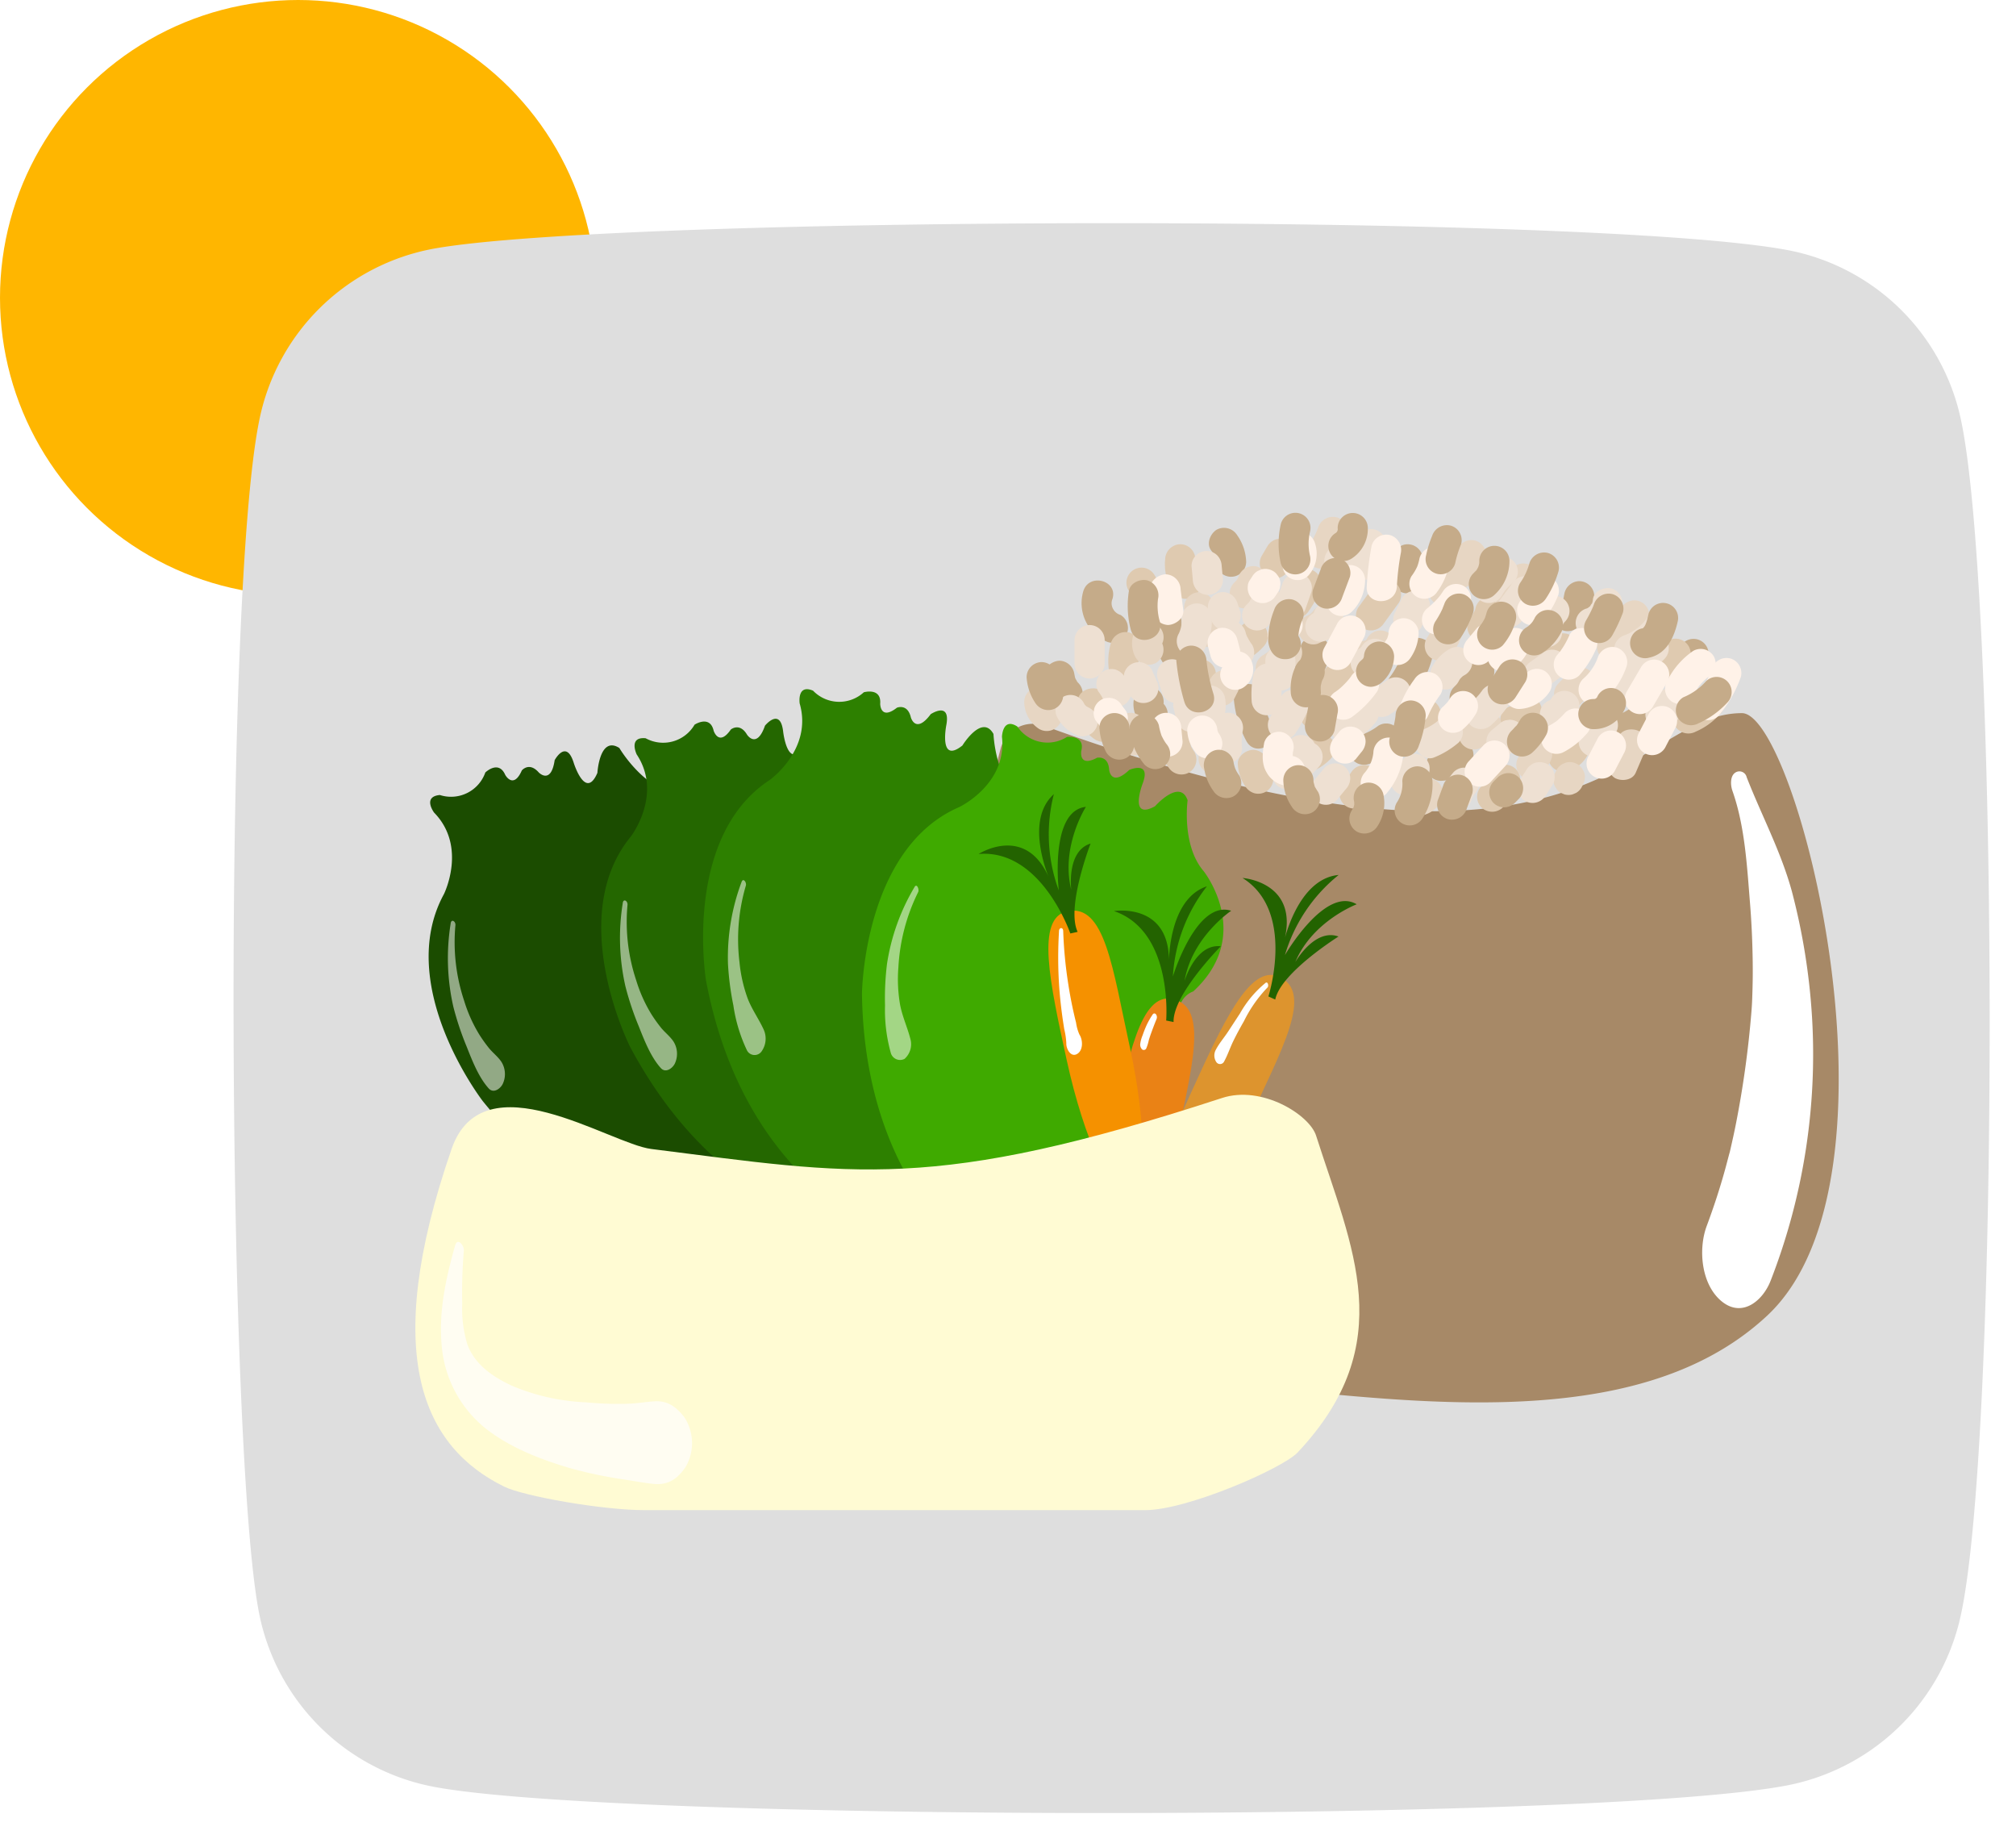 <svg id="grafico-consumiendo-sin-plasticos" xmlns="http://www.w3.org/2000/svg" xmlns:xlink="http://www.w3.org/1999/xlink" width="344.5" height="314.243" viewBox="0 0 344.5 314.243">
  <defs>
    <filter id="Path_1905" x="35.411" y="32.382" width="309.089" height="281.861" filterUnits="userSpaceOnUse">
      <feOffset dy="5.743" input="SourceAlpha"/>
      <feGaussianBlur stdDeviation="1.5" result="blur"/>
      <feFlood flood-color="#474747" flood-opacity="0.122"/>
      <feComposite operator="in" in2="blur"/>
      <feComposite in="SourceGraphic"/>
    </filter>
  </defs>
  <g id="Group_2441" data-name="Group 2441" transform="translate(0)">
    <ellipse id="Ellipse_44" data-name="Ellipse 44" cx="50.947" cy="50.869" rx="50.947" ry="50.869" fill="#ffb600"/>
    <g id="Group_2440" data-name="Group 2440" transform="translate(39.911 32.382)">
      <g transform="matrix(1, 0, 0, 1, -39.91, -32.38)" filter="url(#Path_1905)">
        <path id="Path_1905-2" data-name="Path 1905" d="M818.126,2139.362a37.711,37.711,0,0,1-29.564,27.779c-33.269,6.281-199.311,6.134-230.969.219a37.547,37.547,0,0,1-29.857-29.22c-5.517-26.477-6.344-174.049-.027-204.431a37.258,37.258,0,0,1,29.815-29.158c31.054-5.585,196.542-6.061,230.969.186a37.406,37.406,0,0,1,29.622,27.562C824.985,1959.322,825.248,2111.333,818.126,2139.362Z" transform="translate(-483.37 -1867.82)" fill="#dedede"/>
      </g>
    </g>
  </g>
  <g id="Group_2643" data-name="Group 2643" transform="translate(70.977 87.589)">
    <g id="Group_2618" data-name="Group 2618" transform="translate(88.452)">
      <g id="Group_2617" data-name="Group 2617">
        <path id="Path_1906" data-name="Path 1906" d="M604.725,1949.173a5.685,5.685,0,0,0-7.449,3.891c-6.277,24.115-26.729,111.771,8.792,107.591,31.046-3.653,92.219,17.268,122.2-10.715,25.188-23.509,5.132-102.934-4.313-102.934C705,1947.006,698.386,1983.217,604.725,1949.173Z" transform="translate(-585.714 -1912.759)" fill="#a78967"/>
        <g id="Group_2442" data-name="Group 2442" transform="translate(25.393 11.589)">
          <path id="Path_1907" data-name="Path 1907" d="M599.287,1936.943a7.175,7.175,0,0,0,3.745,8.534,2.664,2.664,0,0,0,3.526-.923,2.591,2.591,0,0,0-.925-3.521,2.119,2.119,0,0,1-1.38-1.263,1.929,1.929,0,0,1,0-1.458c1-3.166-3.97-4.518-4.968-1.369Z" transform="translate(-598.979 -1935.152)" fill="#c5ab89"/>
        </g>
        <g id="Group_2443" data-name="Group 2443" transform="translate(37.316 16.245)">
          <path id="Path_1908" data-name="Path 1908" d="M605.207,1940.073a12.769,12.769,0,0,0,2.286,7.351,2.649,2.649,0,0,0,3.524.924,2.594,2.594,0,0,0,.925-3.521,7.984,7.984,0,0,1-1.581-4.754c-.01-3.31-5.163-3.316-5.153,0Z" transform="translate(-605.207 -1937.588)" fill="#c5ab89"/>
        </g>
        <g id="Group_2444" data-name="Group 2444" transform="translate(61.211 21.112)">
          <path id="Path_1909" data-name="Path 1909" d="M619.289,1942a8.669,8.669,0,0,1-.188.879c-.023.082-.285.8-.172.541s-.228.426-.27.5c-.052.092-.584.837-.237.4a2.634,2.634,0,0,0,0,3.637c.93.854,2.749,1.126,3.643,0a9.926,9.926,0,0,0,2.192-4.589,2.636,2.636,0,0,0-1.8-3.165c-1.239-.283-2.939.377-3.168,1.8Z" transform="translate(-617.689 -1940.135)" fill="#c5ab89"/>
        </g>
        <g id="Group_2445" data-name="Group 2445" transform="translate(77.62 21.38)">
          <path id="Path_1910" data-name="Path 1910" d="M629.044,1942.109a13.61,13.61,0,0,1-2.4,4.976,2.585,2.585,0,0,0,.925,3.519,2.64,2.64,0,0,0,3.524-.923,17.258,17.258,0,0,0,2.925-6.2c.8-3.213-4.165-4.584-4.969-1.367Z" transform="translate(-626.261 -1940.275)" fill="#c5ab89"/>
        </g>
        <g id="Group_2446" data-name="Group 2446" transform="translate(88.282 24.578)">
          <path id="Path_1911" data-name="Path 1911" d="M634.419,1943.839a12.91,12.91,0,0,1-1.863,3.349,2.646,2.646,0,0,0,0,3.638,2.6,2.6,0,0,0,3.645,0,18.81,18.81,0,0,0,3.187-5.618,2.6,2.6,0,0,0-1.8-3.165,2.63,2.63,0,0,0-3.17,1.8Z" transform="translate(-631.831 -1941.948)" fill="#c5ab89"/>
        </g>
        <g id="Group_2447" data-name="Group 2447" transform="translate(51.406 29.271)">
          <path id="Path_1912" data-name="Path 1912" d="M612.576,1946.976a18.338,18.338,0,0,0,2.15,7.189c1.587,2.907,6.04.313,4.451-2.6a11.933,11.933,0,0,1-1.447-4.591,2.645,2.645,0,0,0-2.577-2.573,2.593,2.593,0,0,0-2.577,2.573Z" transform="translate(-612.568 -1944.403)" fill="#c5ab89"/>
        </g>
        <g id="Group_2448" data-name="Group 2448" transform="translate(34.277 29.771)">
          <path id="Path_1913" data-name="Path 1913" d="M603.724,1946.527a4.976,4.976,0,0,0,1.34,4.618,2.574,2.574,0,1,0,3.643-3.638,1.839,1.839,0,0,1-.136-.138c-.132-.147-.065-.057.2.268a2.193,2.193,0,0,0-.188-.338c.086.2.174.411.26.616a2.928,2.928,0,0,1-.18-.62l.092.685a2.765,2.765,0,0,1,0-.642c-.031.227-.061.455-.092.684l.023-.128a2.758,2.758,0,0,0-.26-1.982,2.579,2.579,0,0,0-4.709.615Z" transform="translate(-603.62 -1944.665)" fill="#c5ab89"/>
        </g>
        <g id="Group_2449" data-name="Group 2449" transform="translate(19.016 25.287)">
          <path id="Path_1914" data-name="Path 1914" d="M595.66,1944.894a8.224,8.224,0,0,0,2.159,4.866,2.575,2.575,0,0,0,3.645-3.639c-.088-.09-.172-.186-.255-.283q.31.41.065.063c-.105-.193-.216-.388-.325-.579-.082-.172-.057-.113.071.18-.044-.118-.084-.239-.118-.359-.046-.157-.172-.982-.088-.248a2.639,2.639,0,0,0-2.577-2.573c-1.263.057-2.74,1.141-2.577,2.573Z" transform="translate(-595.648 -1942.319)" fill="#c5ab89"/>
        </g>
        <g id="Group_2450" data-name="Group 2450" transform="translate(47.148 2.559)">
          <path id="Path_1915" data-name="Path 1915" d="M610.726,1934.31a6.087,6.087,0,0,1,.486.74c.069.123.268.709.107.193.067.212.124.424.19.636q.083.447.023-.029c.015.147.027.294.031.442a2.577,2.577,0,0,0,5.153,0,8.309,8.309,0,0,0-1.541-4.579,2.645,2.645,0,0,0-3.524-.924c-1.066.686-1.788,2.366-.924,3.521Z" transform="translate(-610.343 -1930.428)" fill="#c5ab89"/>
        </g>
        <g id="Group_2451" data-name="Group 2451" transform="translate(78.489 5.389)">
          <path id="Path_1916" data-name="Path 1916" d="M626.866,1935.172c.136.725,0-.5.035.237.011.235.023.464.017.7,0,.124-.069.8.01.243-.032.231-.086.459-.14.684a2.577,2.577,0,0,0,4.97,1.369,10.688,10.688,0,0,0,.076-4.6,2.591,2.591,0,0,0-3.168-1.8,2.639,2.639,0,0,0-1.8,3.165Z" transform="translate(-626.715 -1931.908)" fill="#c5ab89"/>
        </g>
        <g id="Group_2452" data-name="Group 2452" transform="translate(105.877 11.7)">
          <path id="Path_1917" data-name="Path 1917" d="M643,1937.785c.063-.692-.065.164-.1.311q-.146.408.04-.048c-.057.122-.12.243-.188.359s-.141.231-.22.342q.3-.375.021-.048c-.1.09-.766.617-.249.254a2.574,2.574,0,1,0,2.6,4.444,7.417,7.417,0,0,0,3.245-5.616,2.585,2.585,0,0,0-2.577-2.573,2.643,2.643,0,0,0-2.577,2.573Z" transform="translate(-641.022 -1935.21)" fill="#c5ab89"/>
        </g>
        <g id="Group_2453" data-name="Group 2453" transform="translate(125.54 21.569)">
          <path id="Path_1918" data-name="Path 1918" d="M653.239,1942.236a6.191,6.191,0,0,1-.178.675c-.126.4.067-.121.056-.134.027.032-.191.35-.211.382-.042.067-.281.377-.048.1s-.027.023-.077.077c-.138.147-.752.625-.2.226a2.575,2.575,0,1,0,2.6,4.444,7.246,7.246,0,0,0,3.026-4.4,2.577,2.577,0,0,0-4.969-1.368Z" transform="translate(-651.294 -1940.373)" fill="#c5ab89"/>
        </g>
        <g id="Group_2454" data-name="Group 2454" transform="translate(114.967 31.858)">
          <path id="Path_1919" data-name="Path 1919" d="M650.743,1946.5c-.234.268-.482.512-.737.759-.071.067-.31.262-.1.1a6.459,6.459,0,0,1-.551.367c-.151.091-.3.177-.461.26-.04.021-.465.222-.293.149s-.266.09-.31.1c-.211.069-.423.125-.637.178a2.574,2.574,0,1,0,1.369,4.962,10.594,10.594,0,0,0,5.362-3.236,2.637,2.637,0,0,0,0-3.64,2.6,2.6,0,0,0-3.645,0Z" transform="translate(-645.771 -1945.756)" fill="#c5ab89"/>
        </g>
        <g id="Group_2455" data-name="Group 2455" transform="translate(84.231 38.866)">
          <path id="Path_1920" data-name="Path 1920" d="M633.044,1950.668a1.872,1.872,0,0,0-.174.3c-.025-.061.368-.394.082-.107-.031.031-.251.212-.249.245-.006-.1.48-.316.031-.039-.1.061-.2.111-.306.168-.258.151.423-.105.128-.067a2.648,2.648,0,0,0-.339.084c-.306.09.641-.046.077-.031a2.573,2.573,0,1,0,0,5.146,6.072,6.072,0,0,0,5.2-3.106,2.576,2.576,0,0,0-4.449-2.6Z" transform="translate(-629.715 -1949.423)" fill="#c5ab89"/>
        </g>
        <g id="Group_2456" data-name="Group 2456" transform="translate(71.079 36.014)">
          <path id="Path_1921" data-name="Path 1921" d="M627.876,1948.31a9.984,9.984,0,0,1-3.124,1.626,2.574,2.574,0,1,0,1.371,4.962,14.793,14.793,0,0,0,4.355-2.146,2.574,2.574,0,1,0-2.6-4.442Z" transform="translate(-622.845 -1947.931)" fill="#c5ab89"/>
        </g>
        <g id="Group_2457" data-name="Group 2457" transform="translate(24.694 30.012)">
          <path id="Path_1922" data-name="Path 1922" d="M598.714,1946.651a6.7,6.7,0,0,0,2.984,6.929,2.6,2.6,0,0,0,3.524-.922,2.628,2.628,0,0,0-.925-3.521c-.245-.164-.249-.162-.015.006a3.739,3.739,0,0,1-.314-.316c.36.384-.145-.27-.213-.405.245.5-.057-.308-.079-.443.127.763.127-.725.006.038a2.639,2.639,0,0,0-1.8-3.163c-1.235-.281-2.944.375-3.17,1.8Z" transform="translate(-598.614 -1944.791)" fill="#dfcab0"/>
        </g>
        <g id="Group_2458" data-name="Group 2458" transform="translate(38.723 36.062)">
          <path id="Path_1923" data-name="Path 1923" d="M605.942,1950.531a8.234,8.234,0,0,0,1.5,4.838,2.642,2.642,0,0,0,3.526.923,2.6,2.6,0,0,0,.925-3.521c-.189-.258-.343-.525-.507-.8-.26-.436.038.271-.105-.26-.063-.231-.122-.455-.176-.688.122.539-.006-.356-.006-.493a2.577,2.577,0,0,0-5.153,0Z" transform="translate(-605.942 -1947.956)" fill="#dfcab0"/>
        </g>
        <g id="Group_2459" data-name="Group 2459" transform="translate(52.085 40.513)">
          <path id="Path_1924" data-name="Path 1924" d="M612.935,1952.859a7.546,7.546,0,0,0,1.269,3.659,2.784,2.784,0,0,0,1.539,1.181,2.634,2.634,0,0,0,1.985-.258,2.6,2.6,0,0,0,.925-3.521,5.9,5.9,0,0,1-.348-.537l-.075-.141c-.119-.251-.1-.191.063.176-.029-.149-.109-.308-.149-.457-.052-.183-.149-.919-.056-.1a2.8,2.8,0,0,0-.754-1.82,2.621,2.621,0,0,0-1.822-.753c-1.263.057-2.741,1.141-2.577,2.573Z" transform="translate(-612.922 -1950.284)" fill="#dfcab0"/>
        </g>
        <g id="Group_2460" data-name="Group 2460" transform="translate(69.446 43.117)">
          <path id="Path_1925" data-name="Path 1925" d="M624.008,1952.9q-.827,1.167-1.652,2.334a2.584,2.584,0,0,0,.923,3.521,2.649,2.649,0,0,0,3.526-.923q.827-1.166,1.652-2.334a2.583,2.583,0,0,0-.925-3.521,2.646,2.646,0,0,0-3.524.923Z" transform="translate(-621.991 -1951.647)" fill="#dfcab0"/>
        </g>
        <g id="Group_2461" data-name="Group 2461" transform="translate(62.666 29.54)">
          <path id="Path_1926" data-name="Path 1926" d="M620.432,1945.785a7.98,7.98,0,0,1-.662,1.183c-.046.067-.277.367-.034.063s0-.009-.05.05c-.155.184-.321.356-.492.526a2.6,2.6,0,0,0,0,3.638,2.626,2.626,0,0,0,3.643,0,9.852,9.852,0,0,0,2.046-2.863,2.777,2.777,0,0,0,.258-1.982,2.578,2.578,0,0,0-4.709-.613Z" transform="translate(-618.45 -1944.544)" fill="#dfcab0"/>
        </g>
        <g id="Group_2462" data-name="Group 2462" transform="translate(49.796 18.496)">
          <path id="Path_1927" data-name="Path 1927" d="M614.767,1939.508c-.149.172-.306.34-.471.5-.075.071-.149.138-.226.2-.155.136-.431.243.105-.067-.4.229-.758.5-1.179.7a2.582,2.582,0,0,0-.923,3.519,2.646,2.646,0,0,0,3.524.923,8.8,8.8,0,0,0,2.814-2.137,2.575,2.575,0,0,0-3.645-3.638Z" transform="translate(-611.727 -1938.766)" fill="#dfcab0"/>
        </g>
        <g id="Group_2463" data-name="Group 2463" transform="translate(39.624 5.383)">
          <path id="Path_1928" data-name="Path 1928" d="M606.465,1934.48a8.662,8.662,0,0,0,1.294,5.505,2.63,2.63,0,0,0,3.526.923,2.6,2.6,0,0,0,.923-3.519,3.234,3.234,0,0,1-.59-1.4c-.165-.667-.04.281-.052-.405a8.138,8.138,0,0,1,.052-1.1,2.58,2.58,0,0,0-2.577-2.573,2.651,2.651,0,0,0-2.577,2.573Z" transform="translate(-606.413 -1931.906)" fill="#dfcab0"/>
        </g>
        <g id="Group_2464" data-name="Group 2464" transform="translate(33.057 9.384)">
          <path id="Path_1929" data-name="Path 1929" d="M603.34,1937.876a3.618,3.618,0,0,1,.331.589l-.128-.3c.04.1.077.212.109.319a3.151,3.151,0,0,0,.119.493c-.046-.405-.056-.466-.027-.181.008.112.013.223.011.336a2.577,2.577,0,0,0,5.153,0,7.419,7.419,0,0,0-1.118-3.85,2.577,2.577,0,0,0-4.451,2.6Z" transform="translate(-602.982 -1933.999)" fill="#dfcab0"/>
        </g>
        <g id="Group_2465" data-name="Group 2465" transform="translate(59.406 9.602)">
          <path id="Path_1930" data-name="Path 1930" d="M618.644,1935.987c-.054.147-.111.294-.17.441.105-.25.1-.239-.027.037-.126.246-.243.5-.377.74a14.262,14.262,0,0,1-.955,1.5,2.582,2.582,0,0,0,.925,3.521,2.65,2.65,0,0,0,3.524-.924,16.639,16.639,0,0,0,2.05-3.945,2.582,2.582,0,0,0-1.8-3.164,2.648,2.648,0,0,0-3.17,1.8Z" transform="translate(-616.747 -1934.113)" fill="#dfcab0"/>
        </g>
        <g id="Group_2466" data-name="Group 2466" transform="translate(55.856 4.478)">
          <path id="Path_1931" data-name="Path 1931" d="M616.19,1932.681q-.482.814-.961,1.626a2.577,2.577,0,0,0,4.451,2.6l.959-1.627a2.576,2.576,0,0,0-4.449-2.6Z" transform="translate(-614.892 -1931.432)" fill="#dfcab0"/>
        </g>
        <g id="Group_2467" data-name="Group 2467" transform="translate(72.263 11.482)">
          <path id="Path_1932" data-name="Path 1932" d="M626.392,1936.353q-1.281,1.763-2.559,3.527a2.582,2.582,0,0,0,.923,3.521,2.654,2.654,0,0,0,3.526-.923q1.281-1.763,2.559-3.528a2.578,2.578,0,0,0-.925-3.519,2.648,2.648,0,0,0-3.524.923Z" transform="translate(-623.463 -1935.096)" fill="#dfcab0"/>
        </g>
        <g id="Group_2468" data-name="Group 2468" transform="translate(91.301 14.297)">
          <path id="Path_1933" data-name="Path 1933" d="M634.853,1938.439c-.027.092-.127.631-.214.661.153-.344.172-.388.055-.133q-.055.12-.115.235-.141.269-.3.527c-.063.1-.128.195-.2.288q.345-.43.083-.107a2.765,2.765,0,0,0-.754,1.817,2.576,2.576,0,0,0,4.4,1.82,10.13,10.13,0,0,0,2.017-3.743,2.577,2.577,0,0,0-4.969-1.367Z" transform="translate(-633.408 -1936.569)" fill="#dfcab0"/>
        </g>
        <g id="Group_2469" data-name="Group 2469" transform="translate(103.928 20.616)">
          <path id="Path_1934" data-name="Path 1934" d="M641.278,1941.754a2.146,2.146,0,0,1-.119.377l.26-.614a2.271,2.271,0,0,1-.245.405l.4-.521a2.381,2.381,0,0,1-.337.334c.174-.133.348-.269.523-.4a2.243,2.243,0,0,1-.41.241l.616-.26-.075.029a2.81,2.81,0,0,0-1.539,1.183,2.628,2.628,0,0,0-.261,1.982,2.6,2.6,0,0,0,1.185,1.537,2.506,2.506,0,0,0,1.985.26,4.7,4.7,0,0,0,1.9-1.2,4.47,4.47,0,0,0,1.076-1.979,2.717,2.717,0,0,0-.259-1.982,2.578,2.578,0,0,0-3.526-.924,2.587,2.587,0,0,0-1.185,1.537Z" transform="translate(-640.004 -1939.875)" fill="#dfcab0"/>
        </g>
        <g id="Group_2470" data-name="Group 2470" transform="translate(122.185 21.572)">
          <path id="Path_1935" data-name="Path 1935" d="M652.039,1941.616c-.111.239-.23.474-.366.7-.073.126-.151.25-.234.373-.046.068-.344.491-.109.166.214-.294-.029.023-.079.08-.1.111-.2.218-.3.323a8.483,8.483,0,0,1-.659.587,2.578,2.578,0,0,0,0,3.637,2.654,2.654,0,0,0,3.645,0,9.319,9.319,0,0,0,2.55-3.274,2.575,2.575,0,0,0-4.449-2.6Z" transform="translate(-649.542 -1940.375)" fill="#dfcab0"/>
        </g>
        <g id="Group_2471" data-name="Group 2471" transform="translate(126.485 29.942)">
          <path id="Path_1936" data-name="Path 1936" d="M656.211,1945.5a10.363,10.363,0,0,1-.749.787c-.117.109-.247.208-.36.321-.279.285.438-.288-.145.116a10.584,10.584,0,0,1-1.9,1.046,2.577,2.577,0,0,0-.923,3.521,2.663,2.663,0,0,0,3.524.923,11.676,11.676,0,0,0,4.2-3.077,2.575,2.575,0,0,0-3.645-3.637Z" transform="translate(-651.788 -1944.754)" fill="#dfcab0"/>
        </g>
        <g id="Group_2472" data-name="Group 2472" transform="translate(105.101 36.525)">
          <path id="Path_1937" data-name="Path 1937" d="M642.836,1950.773c-.036.491.128-.432.017-.179-.186.426,0-.054.092-.134a1.743,1.743,0,0,0-.174.323c-.168.274-.232.092.1-.111a1.327,1.327,0,0,0-.2.209c-.325.334.345-.193.115-.09a1.119,1.119,0,0,0-.32.176l.344-.151a2.839,2.839,0,0,1-.283.077,2.6,2.6,0,0,0-1.8,3.163,2.631,2.631,0,0,0,3.17,1.8,5.518,5.518,0,0,0,4.1-5.079,2.587,2.587,0,0,0-2.577-2.573,2.638,2.638,0,0,0-2.577,2.573Z" transform="translate(-640.617 -1948.198)" fill="#dfcab0"/>
        </g>
        <g id="Group_2473" data-name="Group 2473" transform="translate(92.983 43.093)">
          <path id="Path_1938" data-name="Path 1938" d="M636.86,1952.878c-.134.26-.274.514-.427.761-.107.176-.312.627-.492.723.121-.063.268-.323.04-.067-.086.1-.169.2-.256.291-.218.239-.452.462-.691.68a2.591,2.591,0,0,0,0,3.639,2.639,2.639,0,0,0,3.645,0,12.269,12.269,0,0,0,2.63-3.429,2.576,2.576,0,0,0-4.449-2.6Z" transform="translate(-634.287 -1951.634)" fill="#dfcab0"/>
        </g>
        <g id="Group_2474" data-name="Group 2474" transform="translate(96.934 31.335)">
          <path id="Path_1939" data-name="Path 1939" d="M638.677,1946.737c-.069.1-.138.2-.212.3l.4-.522a4.331,4.331,0,0,1-.693.686l.523-.4a4.362,4.362,0,0,1-.84.495l.616-.258c-.075.032-.151.062-.228.09a2.8,2.8,0,0,0-1.541,1.181,2.576,2.576,0,0,0,2.91,3.781,7.005,7.005,0,0,0,3.513-2.755,2.587,2.587,0,0,0-.925-3.519,2.637,2.637,0,0,0-3.524.923Z" transform="translate(-636.351 -1945.483)" fill="#dfcab0"/>
        </g>
        <g id="Group_2475" data-name="Group 2475" transform="translate(79.777 31.834)">
          <path id="Path_1940" data-name="Path 1940" d="M629.6,1947.025c-.042.063-.086.124-.134.183l.4-.52a3.275,3.275,0,0,1-.488.474l.523-.4a3.365,3.365,0,0,1-.59.342l.617-.26a3.236,3.236,0,0,1-.655.187,2.579,2.579,0,0,0-1.539,1.181,2.569,2.569,0,0,0,.925,3.521,2.93,2.93,0,0,0,1.985.26,5.405,5.405,0,0,0,3.4-2.368,2.574,2.574,0,0,0-2.91-3.779,2.885,2.885,0,0,0-1.541,1.181Z" transform="translate(-627.388 -1945.744)" fill="#dfcab0"/>
        </g>
        <g id="Group_2476" data-name="Group 2476" transform="translate(65.744 23.9)">
          <path id="Path_1941" data-name="Path 1941" d="M622.442,1942.836c-.117.236-.241.47-.381.7q-.092.152-.19.3c-.117.172-.362.333.038-.023-.392.348-.7.794-1.1,1.141a2.584,2.584,0,0,0,0,3.639,2.642,2.642,0,0,0,3.643,0,10.261,10.261,0,0,0,2.443-3.156,2.576,2.576,0,0,0-4.451-2.595Z" transform="translate(-620.058 -1941.593)" fill="#dfcab0"/>
        </g>
        <g id="Group_2477" data-name="Group 2477" transform="translate(61.778 37.683)">
          <path id="Path_1942" data-name="Path 1942" d="M620.515,1949.539a7.437,7.437,0,0,1-.733.662l.521-.4a7.479,7.479,0,0,1-1.041.663,2.6,2.6,0,0,0-.925,3.521,2.637,2.637,0,0,0,3.526.923,9.4,9.4,0,0,0,2.3-1.728,2.576,2.576,0,0,0-3.645-3.64Z" transform="translate(-617.986 -1948.804)" fill="#dfcab0"/>
        </g>
        <g id="Group_2478" data-name="Group 2478" transform="translate(42.638 25.094)">
          <path id="Path_1943" data-name="Path 1943" d="M608.9,1943.461a7.958,7.958,0,0,0-.894,4.107,2.577,2.577,0,0,0,5.153,0c-.013-.193-.025-.384-.021-.579,0-.128.012-.258.023-.386q-.075.5-.023.206c.054-.185.084-.376.142-.562.029-.094.059-.184.094-.275q-.21.473-.025.086a2.576,2.576,0,0,0-4.449-2.6Z" transform="translate(-607.987 -1942.218)" fill="#dfcab0"/>
        </g>
        <g id="Group_2479" data-name="Group 2479" transform="translate(29.957 20.4)">
          <path id="Path_1944" data-name="Path 1944" d="M601.807,1941.63a11.048,11.048,0,0,0-.408,3.962,2.577,2.577,0,0,0,5.153,0c-.046-.518,0-1.021-.013-1.537.019-.189.012-.157-.023.1.017-.116.036-.233.061-.348.054-.273.122-.539.2-.8a2.6,2.6,0,0,0-1.8-3.165,2.63,2.63,0,0,0-3.17,1.8Z" transform="translate(-601.363 -1939.762)" fill="#dfcab0"/>
        </g>
        <g id="Group_2480" data-name="Group 2480" transform="translate(42.887 13.59)">
          <path id="Path_1945" data-name="Path 1945" d="M608.245,1939.458a19.07,19.07,0,0,1,1.1,4.186,2.594,2.594,0,0,0,3.17,1.8,2.639,2.639,0,0,0,1.8-3.164,19.066,19.066,0,0,0-1.1-4.188,2.653,2.653,0,0,0-3.168-1.8,2.592,2.592,0,0,0-1.8,3.165Z" transform="translate(-608.117 -1936.199)" fill="#e7d6c3"/>
        </g>
        <g id="Group_2481" data-name="Group 2481" transform="translate(34.019 18.751)">
          <path id="Path_1946" data-name="Path 1946" d="M604.067,1940.143a5.031,5.031,0,0,0,.013,4.723,2.6,2.6,0,0,0,3.524.923,2.628,2.628,0,0,0,.925-3.519,2.119,2.119,0,0,1-.119-.25l.26.614a2.717,2.717,0,0,1-.138-.535l.092.684a3.136,3.136,0,0,1,0-.554l-.092.684a2.657,2.657,0,0,1,.186-.663l-.26.613.063-.124a2.576,2.576,0,0,0-4.451-2.6Z" transform="translate(-603.485 -1938.9)" fill="#e7d6c3"/>
        </g>
        <g id="Group_2482" data-name="Group 2482" transform="translate(15.591 29.737)">
          <path id="Path_1947" data-name="Path 1947" d="M593.86,1947.222a5.58,5.58,0,0,0,2.55,4.637,2.6,2.6,0,0,0,1.985.26,2.626,2.626,0,0,0,1.539-1.183,2.587,2.587,0,0,0,.26-1.982,2.974,2.974,0,0,0-1.183-1.538c.773.569.008-.087-.029-.1q.365.493.138.161c-.04-.062-.077-.128-.111-.195-.09-.176-.054-.084.105.276-.034-.094-.065-.187-.092-.283a2.541,2.541,0,0,1-.063-.292c.052.44.069.518.054.239a2.577,2.577,0,0,0-5.153,0Z" transform="translate(-593.858 -1944.647)" fill="#e7d6c3"/>
        </g>
        <g id="Group_2483" data-name="Group 2483" transform="translate(31.193 34.181)">
          <path id="Path_1948" data-name="Path 1948" d="M602.113,1950.245l.655,2.121a2.576,2.576,0,0,0,4.968-1.366l-.653-2.124a2.577,2.577,0,0,0-4.969,1.369Z" transform="translate(-602.009 -1946.971)" fill="#e7d6c3"/>
        </g>
        <g id="Group_2484" data-name="Group 2484" transform="translate(45.382 36.785)">
          <path id="Path_1949" data-name="Path 1949" d="M612.21,1949.076a32.382,32.382,0,0,0-2.435,3.228,2.59,2.59,0,0,0,.922,3.521,2.641,2.641,0,0,0,3.526-.923c.293-.446.6-.875.911-1.307q.261-.341-.04.046c.082-.1.165-.208.249-.313.167-.207.337-.409.509-.612a2.575,2.575,0,0,0-3.643-3.639Z" transform="translate(-609.421 -1948.334)" fill="#e7d6c3"/>
        </g>
        <g id="Group_2485" data-name="Group 2485" transform="translate(80.008 45.427)">
          <path id="Path_1950" data-name="Path 1950" d="M629.881,1954.1a2.642,2.642,0,0,1-.228.4l.4-.52a2.579,2.579,0,0,1-.4.408l.523-.4a2.638,2.638,0,0,1-.5.289l.617-.258a2.643,2.643,0,0,1-.553.145l.685-.092a2.551,2.551,0,0,1-.343.012,2.6,2.6,0,0,0-2.577,2.573,2.626,2.626,0,0,0,2.577,2.573,4.666,4.666,0,0,0,4.242-2.525,2.767,2.767,0,0,0,.26-1.982,2.579,2.579,0,0,0-4.709-.613Z" transform="translate(-627.509 -1952.855)" fill="#e7d6c3"/>
        </g>
        <g id="Group_2486" data-name="Group 2486" transform="translate(55.183 21.316)">
          <path id="Path_1951" data-name="Path 1951" d="M617.65,1941.5c-.085.126-.176.249-.262.375-.2.285.3-.336.061-.088-.213.221-.4.457-.626.671a2.934,2.934,0,0,1-.62.545c.14-.069.352-.25.08-.071-.153.1-.3.2-.461.3a2.575,2.575,0,1,0,2.6,4.444,12.138,12.138,0,0,0,3.677-3.58,2.586,2.586,0,0,0-.924-3.519,2.642,2.642,0,0,0-3.526.923Z" transform="translate(-614.541 -1940.241)" fill="#e7d6c3"/>
        </g>
        <g id="Group_2487" data-name="Group 2487" transform="translate(67.128 8.223)">
          <path id="Path_1952" data-name="Path 1952" d="M622.493,1935.251a7.459,7.459,0,0,1-.5,1.884c.2-.451-.237.4-.285.478a8.84,8.84,0,0,1-.555.8,2.577,2.577,0,0,0,.925,3.521,2.661,2.661,0,0,0,3.526-.923,9.634,9.634,0,0,0,1.855-4.4,2.642,2.642,0,0,0-1.8-3.163c-1.223-.279-2.96.373-3.17,1.8Z" transform="translate(-620.78 -1933.391)" fill="#e7d6c3"/>
        </g>
        <g id="Group_2488" data-name="Group 2488" transform="translate(50.705 9.145)">
          <path id="Path_1953" data-name="Path 1953" d="M613.682,1935.746c-.029.086-.061.17-.094.252l.258-.613a7.294,7.294,0,0,1-.509.948c-.153.214-.1.149.163-.2-.056.069-.113.138-.172.2-.121.136-.249.26-.381.384a2.59,2.59,0,0,0,0,3.637,2.635,2.635,0,0,0,3.645,0,8.11,8.11,0,0,0,2.06-3.249,2.587,2.587,0,0,0-1.8-3.166,2.646,2.646,0,0,0-3.17,1.8Z" transform="translate(-612.201 -1933.874)" fill="#e7d6c3"/>
        </g>
        <g id="Group_2489" data-name="Group 2489" transform="translate(63.811 0.718)">
          <path id="Path_1954" data-name="Path 1954" d="M621.041,1931.338a13.973,13.973,0,0,1-1.635,3.123,2.587,2.587,0,0,0,.925,3.519,2.644,2.644,0,0,0,3.526-.922,18.767,18.767,0,0,0,2.152-4.354,2.589,2.589,0,0,0-1.8-3.165,2.641,2.641,0,0,0-3.168,1.8Z" transform="translate(-619.048 -1929.465)" fill="#e7d6c3"/>
        </g>
        <g id="Group_2490" data-name="Group 2490" transform="translate(84.714 7.07)">
          <path id="Path_1955" data-name="Path 1955" d="M632.456,1934.036q-1.077,1.86-2.154,3.724a2.575,2.575,0,0,0,4.449,2.6l2.154-3.721a2.576,2.576,0,0,0-4.449-2.6Z" transform="translate(-629.967 -1932.788)" fill="#e7d6c3"/>
        </g>
        <g id="Group_2491" data-name="Group 2491" transform="translate(84.022 17.572)">
          <path id="Path_1956" data-name="Path 1956" d="M631.069,1940.157c-.044.115-.088.227-.136.343q.212-.5.038-.109c-.1.191-.186.386-.287.576a12.776,12.776,0,0,1-.72,1.177,2.588,2.588,0,0,0,.925,3.521,2.644,2.644,0,0,0,3.526-.923,15.375,15.375,0,0,0,1.621-3.217,2.579,2.579,0,0,0-1.8-3.163,2.646,2.646,0,0,0-3.168,1.8Z" transform="translate(-629.606 -1938.283)" fill="#e7d6c3"/>
        </g>
        <g id="Group_2492" data-name="Group 2492" transform="translate(69.709 29.496)">
          <path id="Path_1957" data-name="Path 1957" d="M623.862,1945.8a3.133,3.133,0,0,1-.36.608l.4-.52a3.287,3.287,0,0,1-.5.5l.521-.4a3.1,3.1,0,0,1-.528.325,2.572,2.572,0,0,0,.617,4.7,2.868,2.868,0,0,0,1.985-.258,5.12,5.12,0,0,0,2.312-2.356,2.8,2.8,0,0,0,.259-1.984,2.578,2.578,0,0,0-3.168-1.8,2.514,2.514,0,0,0-1.541,1.183Z" transform="translate(-622.129 -1944.521)" fill="#e7d6c3"/>
        </g>
        <g id="Group_2493" data-name="Group 2493" transform="translate(71.571 20.158)">
          <path id="Path_1958" data-name="Path 1958" d="M625.769,1940.878c-.05.1-.1.2-.161.3-.05.078-.249.35.006.015.268-.353,0-.036-.071.042-.274.319.4-.252.153-.1-.077.047-.151.1-.23.145-.456.26.186-.065.186-.058.006.056-.6.153-.659.163a2.564,2.564,0,0,0-1.539,1.181,2.571,2.571,0,0,0,.924,3.521,3.026,3.026,0,0,0,1.985.258,5.4,5.4,0,0,0,3.853-2.869,2.739,2.739,0,0,0,.26-1.982,2.577,2.577,0,0,0-4.709-.616Z" transform="translate(-623.101 -1939.636)" fill="#e7d6c3"/>
        </g>
        <g id="Group_2494" data-name="Group 2494" transform="translate(62.427 15.671)">
          <path id="Path_1959" data-name="Path 1959" d="M620.764,1938.569c-.048.071-.1.139-.151.208l.4-.522a5.176,5.176,0,0,1-.819.82l.523-.4a5.362,5.362,0,0,1-1,.594l.614-.26-.119.05a2.839,2.839,0,0,0-1.539,1.183,2.569,2.569,0,0,0,.923,3.519,2.474,2.474,0,0,0,1.987.26,8.65,8.65,0,0,0,2.251-1.305,7.593,7.593,0,0,0,1.374-1.55,2.6,2.6,0,0,0,.258-1.982,2.577,2.577,0,0,0-3.168-1.8,2.922,2.922,0,0,0-1.541,1.183Z" transform="translate(-618.325 -1937.288)" fill="#e7d6c3"/>
        </g>
        <g id="Group_2495" data-name="Group 2495" transform="translate(46.704 26.923)">
          <path id="Path_1960" data-name="Path 1960" d="M610.934,1944.456l-.469.937a1.9,1.9,0,0,0-.306.956,1.952,1.952,0,0,0,.046,1.026,2.575,2.575,0,0,0,3.17,1.8,2.566,2.566,0,0,0,1.539-1.181c.157-.313.312-.625.469-.937a1.927,1.927,0,0,0,.306-.957,1.953,1.953,0,0,0-.046-1.027,2.582,2.582,0,0,0-3.17-1.8,2.571,2.571,0,0,0-1.539,1.183Z" transform="translate(-610.111 -1943.175)" fill="#e7d6c3"/>
        </g>
        <g id="Group_2496" data-name="Group 2496" transform="translate(97.403 21.802)">
          <path id="Path_1961" data-name="Path 1961" d="M639.024,1941.745q-1.045,1.763-2.09,3.525a2.576,2.576,0,0,0,4.449,2.6q1.045-1.763,2.091-3.525a2.6,2.6,0,0,0-.923-3.521,2.629,2.629,0,0,0-3.526.923Z" transform="translate(-636.595 -1940.495)" fill="#e7d6c3"/>
        </g>
        <g id="Group_2497" data-name="Group 2497" transform="translate(89.839 33.733)">
          <path id="Path_1962" data-name="Path 1962" d="M636.061,1947.085l-2.146,1.592a2.8,2.8,0,0,0-1.185,1.537,2.635,2.635,0,0,0,.26,1.982,2.594,2.594,0,0,0,1.539,1.183,2.509,2.509,0,0,0,1.985-.26l2.148-1.59a2.828,2.828,0,0,0,1.185-1.539,2.634,2.634,0,0,0-.26-1.982,2.607,2.607,0,0,0-1.541-1.183,2.52,2.52,0,0,0-1.985.26Z" transform="translate(-632.644 -1946.738)" fill="#e7d6c3"/>
        </g>
        <g id="Group_2498" data-name="Group 2498" transform="translate(99.712 38.679)">
          <path id="Path_1963" data-name="Path 1963" d="M639.113,1950.572l-.988,1.846a2.576,2.576,0,0,0,4.449,2.6l.99-1.849a2.576,2.576,0,0,0-4.451-2.6Z" transform="translate(-637.802 -1949.326)" fill="#e7d6c3"/>
        </g>
        <g id="Group_2499" data-name="Group 2499" transform="translate(106.022 42.611)">
          <path id="Path_1964" data-name="Path 1964" d="M641.687,1952.657l-.235.466a2.486,2.486,0,0,0,.2,2.857,1.944,1.944,0,0,0,.724.664l.616.26a2.6,2.6,0,0,0,1.369,0l.617-.26a2.612,2.612,0,0,0,.924-.923l.236-.468a1.909,1.909,0,0,0,.3-.956,1.951,1.951,0,0,0-.046-1.026,2.875,2.875,0,0,0-1.183-1.537l-.617-.26a2.6,2.6,0,0,0-1.369,0l-.617.26a2.577,2.577,0,0,0-.925.923Z" transform="translate(-641.098 -1951.382)" fill="#e7d6c3"/>
        </g>
        <g id="Group_2500" data-name="Group 2500" transform="translate(115.342 37.028)">
          <path id="Path_1965" data-name="Path 1965" d="M647.791,1949.7q-.766,1.777-1.531,3.559a2.643,2.643,0,0,0,.925,3.521c1.108.585,2.957.4,3.526-.923q.764-1.781,1.53-3.561a2.641,2.641,0,0,0-.925-3.519c-1.108-.585-2.958-.4-3.524.923Z" transform="translate(-645.967 -1948.461)" fill="#e7d6c3"/>
        </g>
        <g id="Group_2501" data-name="Group 2501" transform="translate(111.679 26.022)">
          <path id="Path_1966" data-name="Path 1966" d="M646.505,1943.945a5.8,5.8,0,0,1-.346.636c-.056.086-.326.43-.05.1.289-.35-.033.032-.073.078a5.875,5.875,0,0,1-.463.463c-.327.289-.029-.038.124-.084a1.973,1.973,0,0,0-.362.243,2.574,2.574,0,1,0,2.6,4.444,8.1,8.1,0,0,0,3.021-3.282,2.757,2.757,0,0,0,.259-1.982,2.578,2.578,0,0,0-4.709-.613Z" transform="translate(-644.053 -1942.703)" fill="#e7d6c3"/>
        </g>
        <g id="Group_2502" data-name="Group 2502" transform="translate(106.142 26.417)">
          <path id="Path_1967" data-name="Path 1967" d="M643.868,1943.646l-1.966,2.015a2.575,2.575,0,0,0,3.645,3.64l1.966-2.017a2.575,2.575,0,0,0-3.645-3.637Z" transform="translate(-641.161 -1942.91)" fill="#e7d6c3"/>
        </g>
        <g id="Group_2503" data-name="Group 2503" transform="translate(113.455 14.961)">
          <path id="Path_1968" data-name="Path 1968" d="M648.873,1938.81a11.224,11.224,0,0,1-3.147,4.186,2.6,2.6,0,0,0,0,3.639,2.633,2.633,0,0,0,3.645,0,16.675,16.675,0,0,0,4.47-6.458,2.587,2.587,0,0,0-1.8-3.163,2.637,2.637,0,0,0-3.168,1.8Z" transform="translate(-644.981 -1936.916)" fill="#e7d6c3"/>
        </g>
        <g id="Group_2504" data-name="Group 2504" transform="translate(95.781 8.679)">
          <path id="Path_1969" data-name="Path 1969" d="M638.619,1934.883c-.167.254-.343.5-.519.747-.211.3.277-.314.03-.044-.115.124-.218.258-.329.384a13.337,13.337,0,0,1-1.3,1.265,2.584,2.584,0,0,0,0,3.64,2.649,2.649,0,0,0,3.645,0,15.716,15.716,0,0,0,2.925-3.395,2.592,2.592,0,0,0-.925-3.521,2.637,2.637,0,0,0-3.524.923Z" transform="translate(-635.748 -1933.63)" fill="#e7d6c3"/>
        </g>
        <g id="Group_2505" data-name="Group 2505" transform="translate(87.547 4.695)">
          <path id="Path_1970" data-name="Path 1970" d="M633.378,1933.418c-.042.126-.09.252-.138.374.132-.306.138-.327.019-.063-.128.235-.243.474-.383.7a4.133,4.133,0,0,1-.448.665c.446-.486-.161.159-.243.245a2.575,2.575,0,0,0,3.645,3.639,11.828,11.828,0,0,0,2.517-4.2,2.587,2.587,0,0,0-1.8-3.164,2.642,2.642,0,0,0-3.17,1.8Z" transform="translate(-631.447 -1931.545)" fill="#e7d6c3"/>
        </g>
        <g id="Group_2506" data-name="Group 2506" transform="translate(44.179 6.547)">
          <path id="Path_1971" data-name="Path 1971" d="M608.8,1935.089q.106,1.173.216,2.344a2.754,2.754,0,0,0,.754,1.819,2.578,2.578,0,0,0,4.4-1.819l-.218-2.344a2.756,2.756,0,0,0-.754-1.819,2.577,2.577,0,0,0-4.4,1.819Z" transform="translate(-608.792 -1932.514)" fill="#eee0d2"/>
        </g>
        <g id="Group_2507" data-name="Group 2507" transform="translate(46.96 13.57)">
          <path id="Path_1972" data-name="Path 1972" d="M610.344,1939.447l.469,1.405A2.719,2.719,0,0,0,612,1942.39a2.582,2.582,0,0,0,3.526-.923,2.577,2.577,0,0,0,.259-1.982l-.467-1.407a2.723,2.723,0,0,0-1.183-1.537,2.579,2.579,0,0,0-3.526.923,2.586,2.586,0,0,0-.26,1.982Z" transform="translate(-610.245 -1936.188)" fill="#eee0d2"/>
        </g>
        <g id="Group_2508" data-name="Group 2508" transform="translate(32.593 25.547)">
          <path id="Path_1973" data-name="Path 1973" d="M603.09,1946.321q.4.92.791,1.836a2.578,2.578,0,0,0,1.541,1.183,2.646,2.646,0,0,0,1.985-.26,2.6,2.6,0,0,0,1.183-1.539l.094-.682a2.56,2.56,0,0,0-.352-1.3q-.4-.918-.791-1.835a2.578,2.578,0,0,0-1.541-1.183,2.629,2.629,0,0,0-1.985.26,2.594,2.594,0,0,0-1.183,1.536l-.092.684a2.558,2.558,0,0,0,.35,1.3Z" transform="translate(-602.74 -1942.455)" fill="#eee0d2"/>
        </g>
        <g id="Group_2509" data-name="Group 2509" transform="translate(27.93 26.711)">
          <path id="Path_1974" data-name="Path 1974" d="M600.652,1946.929a7.277,7.277,0,0,1,.825,1.345,2.606,2.606,0,0,0,1.541,1.181A2.637,2.637,0,0,0,605,1949.2a2.6,2.6,0,0,0,1.183-1.539c.033-.228.063-.455.094-.682a2.565,2.565,0,0,0-.352-1.3,7.394,7.394,0,0,0-.825-1.343,2.881,2.881,0,0,0-1.541-1.183,2.628,2.628,0,0,0-1.985.26,2.6,2.6,0,0,0-1.183,1.536,2.475,2.475,0,0,0,.258,1.983Z" transform="translate(-600.304 -1943.063)" fill="#eee0d2"/>
        </g>
        <g id="Group_2510" data-name="Group 2510" transform="translate(24.188 19.2)">
          <path id="Path_1975" data-name="Path 1975" d="M598.349,1941.709v3.981a2.577,2.577,0,0,0,5.154,0v-3.981a2.577,2.577,0,0,0-5.154,0Z" transform="translate(-598.349 -1939.134)" fill="#eee0d2"/>
        </g>
        <g id="Group_2511" data-name="Group 2511" transform="translate(20.951 31.142)">
          <path id="Path_1976" data-name="Path 1976" d="M596.977,1949.249a6.574,6.574,0,0,0,3.62,3.106,2.6,2.6,0,0,0,1.985-.26,2.57,2.57,0,0,0,.925-3.521,2.993,2.993,0,0,0-1.539-1.181l-.117-.048.615.26a4.387,4.387,0,0,1-.867-.51l.523.4a4.326,4.326,0,0,1-.706-.719l.4.521a4.5,4.5,0,0,1-.391-.646,2.593,2.593,0,0,0-3.526-.923,2.636,2.636,0,0,0-.925,3.519Z" transform="translate(-596.658 -1945.382)" fill="#eee0d2"/>
        </g>
        <g id="Group_2512" data-name="Group 2512" transform="translate(41.066 30.205)">
          <path id="Path_1977" data-name="Path 1977" d="M607.24,1948.159q.241,1.053.48,2.1a2.6,2.6,0,0,0,3.17,1.8,2.63,2.63,0,0,0,1.8-3.165q-.241-1.052-.48-2.1a2.6,2.6,0,0,0-3.17-1.8,2.63,2.63,0,0,0-1.8,3.165Z" transform="translate(-607.166 -1944.892)" fill="#eee0d2"/>
        </g>
        <g id="Group_2513" data-name="Group 2513" transform="translate(38.286 25.031)">
          <path id="Path_1978" data-name="Path 1978" d="M605.816,1945.458l.7,2.34a2.577,2.577,0,0,0,4.969-1.367l-.706-2.342a2.576,2.576,0,0,0-4.967,1.369Z" transform="translate(-605.714 -1942.185)" fill="#eee0d2"/>
        </g>
        <g id="Group_2514" data-name="Group 2514" transform="translate(48.337 18.483)">
          <path id="Path_1979" data-name="Path 1979" d="M611.067,1942.032a11.515,11.515,0,0,0,1.662,3.428,2.642,2.642,0,0,0,3.526.923,2.6,2.6,0,0,0,.925-3.519,9.587,9.587,0,0,1-.781-1.258c-.075-.143-.459-.715-.107-.2a3.01,3.01,0,0,1-.255-.747,2.577,2.577,0,0,0-4.969,1.369Z" transform="translate(-610.965 -1938.759)" fill="#eee0d2"/>
        </g>
        <g id="Group_2515" data-name="Group 2515" transform="translate(56.792 22.713)">
          <path id="Path_1980" data-name="Path 1980" d="M615.381,1943.547v2.577a2.576,2.576,0,0,0,5.151,0v-2.577a2.576,2.576,0,0,0-5.151,0Z" transform="translate(-615.381 -1940.972)" fill="#eee0d2"/>
        </g>
        <g id="Group_2516" data-name="Group 2516" transform="translate(57.218 30.245)">
          <path id="Path_1981" data-name="Path 1981" d="M617.875,1946.15a24.244,24.244,0,0,1-1.916,3.488,2.587,2.587,0,0,0,.924,3.519,2.635,2.635,0,0,0,3.524-.923,23.908,23.908,0,0,0,1.916-3.486,2.634,2.634,0,0,0-.923-3.519c-1.124-.593-2.94-.39-3.526.921Z" transform="translate(-615.604 -1944.912)" fill="#eee0d2"/>
        </g>
        <g id="Group_2517" data-name="Group 2517" transform="translate(57.934 39.111)">
          <path id="Path_1982" data-name="Path 1982" d="M620.27,1950.295a14.388,14.388,0,0,1-1.55,1.577c-.117.1-.239.2-.358.3-.213.186.258-.17-.128.094-.32.218-.641.436-.975.637a2.574,2.574,0,1,0,2.6,4.444,16.63,16.63,0,0,0,4.056-3.414,2.575,2.575,0,0,0-3.645-3.637Z" transform="translate(-615.978 -1949.551)" fill="#eee0d2"/>
        </g>
        <g id="Group_2518" data-name="Group 2518" transform="translate(64.566 42.836)">
          <path id="Path_1983" data-name="Path 1983" d="M621.781,1952.255q-.792.96-1.583,1.921a2.77,2.77,0,0,0-.756,1.82,2.58,2.58,0,0,0,2.577,2.572,2.513,2.513,0,0,0,1.822-.755l1.585-1.921a2.763,2.763,0,0,0,.754-1.818,2.574,2.574,0,0,0-2.577-2.573,2.522,2.522,0,0,0-1.823.754Z" transform="translate(-619.442 -1951.5)" fill="#eee0d2"/>
        </g>
        <g id="Group_2519" data-name="Group 2519" transform="translate(78.166 41.196)">
          <path id="Path_1984" data-name="Path 1984" d="M628.475,1951.921a4.848,4.848,0,0,1-.54.937l.4-.52a4.736,4.736,0,0,1-.846.849l.523-.4c-.065.048-.13.094-.2.14a2.752,2.752,0,0,0-1.183,1.537,2.575,2.575,0,0,0,3.784,2.905,6.959,6.959,0,0,0,2.506-2.848,2.807,2.807,0,0,0,.26-1.982A2.629,2.629,0,0,0,632,1951a2.6,2.6,0,0,0-1.985-.26,2.48,2.48,0,0,0-1.539,1.181Z" transform="translate(-626.547 -1950.642)" fill="#eee0d2"/>
        </g>
        <g id="Group_2520" data-name="Group 2520" transform="translate(68.065 31.611)">
          <path id="Path_1985" data-name="Path 1985" d="M625.043,1946.372a11.072,11.072,0,0,1-1.307,1.388c-.1.088-.207.17-.306.26-.226.207.364-.246-.036.025-.278.189-.555.375-.844.544a2.574,2.574,0,1,0,2.6,4.442,12.981,12.981,0,0,0,3.538-3.02,2.8,2.8,0,0,0,.754-1.82,2.617,2.617,0,0,0-.754-1.82c-.934-.856-2.745-1.122-3.645,0Z" transform="translate(-621.27 -1945.627)" fill="#eee0d2"/>
        </g>
        <g id="Group_2521" data-name="Group 2521" transform="translate(74.131 28.119)">
          <path id="Path_1986" data-name="Path 1986" d="M628.1,1944.165l-2.377,1.594a2.574,2.574,0,1,0,2.6,4.442l2.375-1.594a2.573,2.573,0,1,0-2.6-4.442Z" transform="translate(-624.439 -1943.8)" fill="#eee0d2"/>
        </g>
        <g id="Group_2522" data-name="Group 2522" transform="translate(71.362 21.551)">
          <path id="Path_1987" data-name="Path 1987" d="M624.933,1941.616c-.071.113-.146.223-.224.331l.4-.522a4.292,4.292,0,0,1-.773.774l.521-.4a4.548,4.548,0,0,1-.591.369,2.594,2.594,0,0,0-.925,3.521,2.639,2.639,0,0,0,3.526.923,6.679,6.679,0,0,0,2.513-2.4,2.594,2.594,0,0,0-.925-3.521,2.63,2.63,0,0,0-3.524.923Z" transform="translate(-622.992 -1940.364)" fill="#eee0d2"/>
        </g>
        <g id="Group_2523" data-name="Group 2523" transform="translate(63.614 15.231)">
          <path id="Path_1988" data-name="Path 1988" d="M620.4,1938.93c-.031.1-.065.189-.1.285l.261-.615a3.351,3.351,0,0,1-.352.611l.4-.52a3.377,3.377,0,0,1-.571.572l.523-.4a3.755,3.755,0,0,1-.339.22,2.6,2.6,0,0,0-.925,3.521,2.626,2.626,0,0,0,3.524.923,5.625,5.625,0,0,0,2.546-3.226,2.6,2.6,0,0,0-1.8-3.165,2.633,2.633,0,0,0-3.168,1.8Z" transform="translate(-618.945 -1937.058)" fill="#eee0d2"/>
        </g>
        <g id="Group_2524" data-name="Group 2524" transform="translate(52.822 12.426)">
          <path id="Path_1989" data-name="Path 1989" d="M615.011,1937.46c-.033.1-.067.207-.1.309-.105.333,0-.072.075-.162a6.057,6.057,0,0,0-.346.644c-.057.092-.125.178-.182.272-.167.273.327-.363.1-.136-.17.176-.327.359-.507.528a2.591,2.591,0,0,0,0,3.64,2.635,2.635,0,0,0,3.643,0,8.484,8.484,0,0,0,2.284-3.728,2.6,2.6,0,0,0-1.8-3.163,2.631,2.631,0,0,0-3.17,1.8Z" transform="translate(-613.307 -1935.59)" fill="#eee0d2"/>
        </g>
        <g id="Group_2525" data-name="Group 2525" transform="translate(58.607 10.317)">
          <path id="Path_1990" data-name="Path 1990" d="M617.416,1936.359l-.976,2.8a2.588,2.588,0,0,0,1.8,3.163,2.641,2.641,0,0,0,3.17-1.8l.976-2.8a2.589,2.589,0,0,0-1.8-3.165,2.643,2.643,0,0,0-3.17,1.8Z" transform="translate(-616.329 -1934.487)" fill="#eee0d2"/>
        </g>
        <g id="Group_2526" data-name="Group 2526" transform="translate(66.875 5.616)">
          <path id="Path_1991" data-name="Path 1991" d="M620.65,1934.6v.7a1.94,1.94,0,0,0,.222.99,1.913,1.913,0,0,0,.532.828,2.868,2.868,0,0,0,1.822.755l.685-.092a2.581,2.581,0,0,0,1.137-.663,2.667,2.667,0,0,0,.754-1.818v-.7a2.482,2.482,0,0,0-1.583-2.351,1.955,1.955,0,0,0-.994-.222l-.685.092a2.586,2.586,0,0,0-1.137.661,2.684,2.684,0,0,0-.754,1.82Z" transform="translate(-620.648 -1932.027)" fill="#eee0d2"/>
        </g>
        <g id="Group_2527" data-name="Group 2527" transform="translate(71.58 2.831)">
          <path id="Path_1992" data-name="Path 1992" d="M623.885,1932.435q-.359,1.755-.72,3.509a2.577,2.577,0,0,0,4.969,1.367q.362-1.755.72-3.509a2.577,2.577,0,0,0-4.97-1.367Z" transform="translate(-623.106 -1930.57)" fill="#eee0d2"/>
        </g>
        <g id="Group_2528" data-name="Group 2528" transform="translate(78.683 13.387)">
          <path id="Path_1993" data-name="Path 1993" d="M628.28,1937.336q-.577,1.175-1.153,2.351a2.576,2.576,0,0,0,4.449,2.6q.577-1.176,1.152-2.353a2.575,2.575,0,0,0-4.449-2.6Z" transform="translate(-626.817 -1936.093)" fill="#eee0d2"/>
        </g>
        <g id="Group_2529" data-name="Group 2529" transform="translate(92.434 7.533)">
          <path id="Path_1994" data-name="Path 1994" d="M637.118,1933.755a11.739,11.739,0,0,0-2.785,3.3,2.576,2.576,0,0,0,4.449,2.6c.14-.241.283-.476.438-.7.186-.269.14-.256-.019,0a2.7,2.7,0,0,1,.295-.353,9.691,9.691,0,0,1,1.267-1.2,2.579,2.579,0,0,0,0-3.639,2.655,2.655,0,0,0-3.645,0Z" transform="translate(-634 -1933.03)" fill="#eee0d2"/>
        </g>
        <g id="Group_2530" data-name="Group 2530" transform="translate(84.993 22.933)">
          <path id="Path_1995" data-name="Path 1995" d="M633.429,1941.426a7.566,7.566,0,0,0-3,3.07,2.576,2.576,0,0,0,4.449,2.6c.1-.2.216-.381.333-.568.257-.413-.414.457-.084.1.075-.082.146-.167.222-.245s.155-.157.235-.23.4-.327.044-.051-.027.027.059-.031c.111-.07.226-.137.341-.2a2.6,2.6,0,0,0,.925-3.519,2.629,2.629,0,0,0-3.526-.923Z" transform="translate(-630.113 -1941.087)" fill="#eee0d2"/>
        </g>
        <g id="Group_2531" data-name="Group 2531" transform="translate(91.042 29.29)">
          <path id="Path_1996" data-name="Path 1996" d="M635.965,1945.669c-.044.062-.214.226-.218.3.2-.252.239-.306.121-.157-.038.048-.077.1-.115.142-.176.214-.356.422-.544.623a15.282,15.282,0,0,1-1.187,1.153,2.583,2.583,0,0,0,0,3.637,2.64,2.64,0,0,0,3.643,0,18.342,18.342,0,0,0,2.749-3.1,2.581,2.581,0,0,0-.925-3.521,2.65,2.65,0,0,0-3.524.923Z" transform="translate(-633.273 -1944.413)" fill="#eee0d2"/>
        </g>
        <g id="Group_2532" data-name="Group 2532" transform="translate(82.355 34.92)">
          <path id="Path_1997" data-name="Path 1997" d="M632.543,1948.086c-.107.092-.214.183-.325.271q.368-.278.017-.019c-.207.138-.408.279-.618.409s-.425.25-.643.365c-.1.053-.932.426-.344.183a2.828,2.828,0,0,0-1.539,1.184,2.616,2.616,0,0,0-.26,1.982c.387,1.191,1.836,2.348,3.17,1.8a15.079,15.079,0,0,0,4.187-2.534,2.582,2.582,0,0,0,0-3.638,2.644,2.644,0,0,0-3.643,0Z" transform="translate(-628.735 -1947.358)" fill="#eee0d2"/>
        </g>
        <g id="Group_2533" data-name="Group 2533" transform="translate(87.024 43.573)">
          <path id="Path_1998" data-name="Path 1998" d="M633.129,1952.628a9.239,9.239,0,0,0-1.851,3.236,2.592,2.592,0,0,0,1.8,3.163,2.635,2.635,0,0,0,3.17-1.8c.059-.181.126-.359.2-.535l-.26.613a6.679,6.679,0,0,1,.394-.761,1.542,1.542,0,0,1,.239-.357l-.23.294q.089-.112.184-.22a2.735,2.735,0,0,0,.754-1.818,2.577,2.577,0,0,0-4.4-1.82Z" transform="translate(-631.174 -1951.885)" fill="#eee0d2"/>
        </g>
        <g id="Group_2534" data-name="Group 2534" transform="translate(99.9 42.625)">
          <path id="Path_1999" data-name="Path 1999" d="M639.445,1952.643l-1.194,1.859a2.59,2.59,0,0,0,.924,3.519,2.636,2.636,0,0,0,3.526-.923q.6-.929,1.193-1.86a2.591,2.591,0,0,0-.923-3.519,2.635,2.635,0,0,0-3.526.923Z" transform="translate(-637.9 -1951.39)" fill="#eee0d2"/>
        </g>
        <g id="Group_2535" data-name="Group 2535" transform="translate(94.565 35.376)">
          <path id="Path_2000" data-name="Path 2000" d="M637.278,1948.354l-1.411,1.166a2.58,2.58,0,0,0-.754,1.819,2.615,2.615,0,0,0,.754,1.818,2.585,2.585,0,0,0,1.822.753l.685-.09a2.581,2.581,0,0,0,1.137-.664q.706-.582,1.411-1.165a2.573,2.573,0,0,0-1.823-4.392l-.685.091a2.575,2.575,0,0,0-1.137.663Z" transform="translate(-635.113 -1947.597)" fill="#eee0d2"/>
        </g>
        <g id="Group_2536" data-name="Group 2536" transform="translate(103.707 30.443)">
          <path id="Path_2001" data-name="Path 2001" d="M641.595,1946.9l-.034.086.258-.616a2.759,2.759,0,0,1-.283.482l.4-.522a2.76,2.76,0,0,1-.461.46l.523-.4a2.8,2.8,0,0,1-.566.323l.616-.26c-.088.035-.176.063-.266.09a2.669,2.669,0,0,0-1.539,1.182,2.573,2.573,0,0,0,2.91,3.778,4.992,4.992,0,0,0,3.411-3.236,2.569,2.569,0,0,0-.26-1.982,2.58,2.58,0,0,0-3.524-.924l-.523.4a2.59,2.59,0,0,0-.662,1.135Z" transform="translate(-639.889 -1945.016)" fill="#eee0d2"/>
        </g>
        <g id="Group_2537" data-name="Group 2537" transform="translate(100.91 23.382)">
          <path id="Path_2002" data-name="Path 2002" d="M642.02,1941.7q-1.16.837-2.322,1.672a2.794,2.794,0,0,0-1.183,1.539,2.575,2.575,0,0,0,3.785,2.9q1.16-.834,2.322-1.673a2.766,2.766,0,0,0,1.183-1.537,2.574,2.574,0,0,0-3.784-2.9Z" transform="translate(-638.428 -1941.322)" fill="#eee0d2"/>
        </g>
        <g id="Group_2538" data-name="Group 2538" transform="translate(109.817 12.887)">
          <path id="Path_2003" data-name="Path 2003" d="M646.045,1937.691a2.645,2.645,0,0,1-.24.945c.421-.682-.586.617-.034.034-.09.1-.172.2-.264.289-.034.032-.48.372-.186.18.312-.2-.167.079-.228.12-.423.292.425-.132-.1.046a2.574,2.574,0,1,0,1.371,4.962,6.789,6.789,0,0,0,4.654-5.207,2.642,2.642,0,0,0-1.8-3.165c-1.225-.279-2.955.375-3.17,1.8Z" transform="translate(-643.081 -1935.831)" fill="#eee0d2"/>
        </g>
        <g id="Group_2539" data-name="Group 2539" transform="translate(95.892 10.838)">
          <path id="Path_2004" data-name="Path 2004" d="M638.876,1936.017q-1.349,1.829-2.7,3.66a2.579,2.579,0,0,0,.924,3.519,2.653,2.653,0,0,0,3.526-.923q1.35-1.828,2.7-3.66a2.579,2.579,0,0,0-.924-3.519,2.653,2.653,0,0,0-3.526.923Z" transform="translate(-635.806 -1934.759)" fill="#eee0d2"/>
        </g>
        <g id="Group_2540" data-name="Group 2540" transform="translate(92.902 17.786)">
          <path id="Path_2005" data-name="Path 2005" d="M635.936,1939.149c-.312.392-.624.782-.934,1.174a2.853,2.853,0,0,0-.756,1.819,2.61,2.61,0,0,0,.756,1.818,2.579,2.579,0,0,0,1.82.753,2.492,2.492,0,0,0,1.823-.753c.312-.39.624-.782.934-1.173a2.855,2.855,0,0,0,.756-1.818,2.576,2.576,0,0,0-2.577-2.573,2.493,2.493,0,0,0-1.823.753Z" transform="translate(-634.244 -1938.394)" fill="#eee0d2"/>
        </g>
        <g id="Group_2541" data-name="Group 2541" transform="translate(102.337 14.222)">
          <path id="Path_2006" data-name="Path 2006" d="M641.214,1937.267a7.061,7.061,0,0,0-2.016,5.43,2.577,2.577,0,0,0,5.154,0,5.376,5.376,0,0,1-.012-.877c-.046.619.088-.151.107-.283.061-.174.04-.14-.061.1a4.379,4.379,0,0,1,.2-.388,4.3,4.3,0,0,1,.241-.367c-.176.233-.167.239.027.021a2.575,2.575,0,1,0-3.645-3.639Z" transform="translate(-639.173 -1936.53)" fill="#eee0d2"/>
        </g>
        <g id="Group_2542" data-name="Group 2542" transform="translate(113.092 25.318)">
          <path id="Path_2007" data-name="Path 2007" d="M647.473,1943.578a5.733,5.733,0,0,1-.951,1.563c.147-.141.213-.258.021-.044-.09.1-.178.2-.27.3-.232.249-.479.48-.733.706a2.585,2.585,0,0,0,0,3.638,2.641,2.641,0,0,0,3.643,0,11.794,11.794,0,0,0,2.739-3.569,2.576,2.576,0,0,0-4.449-2.6Z" transform="translate(-644.791 -1942.335)" fill="#eee0d2"/>
        </g>
        <g id="Group_2543" data-name="Group 2543" transform="translate(110.331 33.735)">
          <path id="Path_2008" data-name="Path 2008" d="M645.007,1948.611c-.038.122-.078.243-.124.365-.1.267-.09.241.042-.078a2.589,2.589,0,0,1-.3.6c-.111.2-.228.39-.354.577-.071.105-.145.21-.222.314q.31-.4.04-.067a2.574,2.574,0,0,0,3.643,3.637,11.677,11.677,0,0,0,2.249-3.985,2.593,2.593,0,0,0-1.8-3.165,2.636,2.636,0,0,0-3.17,1.8Z" transform="translate(-643.349 -1946.739)" fill="#eee0d2"/>
        </g>
        <g id="Group_2544" data-name="Group 2544" transform="translate(121.788 29.982)">
          <path id="Path_2009" data-name="Path 2009" d="M651.011,1946.647c-.038.111-.079.218-.123.327l.259-.615a3.837,3.837,0,0,1-.414.7l.4-.52a3.953,3.953,0,0,1-.657.656l.521-.4a4.362,4.362,0,0,1-.389.254,2.574,2.574,0,1,0,2.6,4.442,6.225,6.225,0,0,0,2.766-3.469,2.592,2.592,0,0,0-1.8-3.165,2.637,2.637,0,0,0-3.17,1.8Z" transform="translate(-649.334 -1944.775)" fill="#eee0d2"/>
        </g>
        <g id="Group_2545" data-name="Group 2545" transform="translate(118.751 20.622)">
          <path id="Path_2010" data-name="Path 2010" d="M650.338,1940.614l-1.849,1.9a2.575,2.575,0,0,0,3.645,3.639q.925-.952,1.849-1.9a2.575,2.575,0,0,0-3.645-3.639Z" transform="translate(-647.748 -1939.878)" fill="#eee0d2"/>
        </g>
        <g id="Group_2546" data-name="Group 2546" transform="translate(116.36 16.625)">
          <path id="Path_2011" data-name="Path 2011" d="M652.248,1939.058a8.335,8.335,0,0,1-3.857,3.018,2.645,2.645,0,0,0-1.8,3.163,2.6,2.6,0,0,0,3.17,1.8,14.268,14.268,0,0,0,6.935-5.382,2.592,2.592,0,0,0-.923-3.519,2.632,2.632,0,0,0-3.526.923Z" transform="translate(-646.499 -1937.787)" fill="#eee0d2"/>
        </g>
        <g id="Group_2547" data-name="Group 2547" transform="translate(47.609 34.207)">
          <path id="Path_2012" data-name="Path 2012" d="M610.9,1948.848a14.837,14.837,0,0,0-.258,4.205,2.627,2.627,0,0,0,2.577,2.571,2.6,2.6,0,0,0,2.575-2.571,12.872,12.872,0,0,1-.056-1.633c.01-.272.027-.543.057-.814-.048.426.067-.352.075-.392a2.577,2.577,0,0,0-4.97-1.367Z" transform="translate(-610.584 -1946.985)" fill="#eee0d2"/>
        </g>
        <g id="Group_2548" data-name="Group 2548" transform="translate(44.415 29.506)">
          <path id="Path_2013" data-name="Path 2013" d="M609.385,1947.792c.12.548.029-.485.011.037.006.12.006.242,0,.363-.021.237-.019.243.006.021.121-.409-.077.193-.092.281q-.092.273.1-.189a3.479,3.479,0,0,1-.167.323,2.577,2.577,0,0,0,4.451,2.6,6.762,6.762,0,0,0,.66-4.8,2.6,2.6,0,0,0-3.168-1.8,2.63,2.63,0,0,0-1.8,3.165Z" transform="translate(-608.916 -1944.526)" fill="#eee0d2"/>
        </g>
        <g id="Group_2549" data-name="Group 2549" transform="translate(41.698 15.451)">
          <path id="Path_2014" data-name="Path 2014" d="M608.3,1939.748a5.311,5.311,0,0,1-.49,2.621,2.576,2.576,0,0,0,4.449,2.6,10.571,10.571,0,0,0,1.195-5.218,2.577,2.577,0,0,0-5.153,0Z" transform="translate(-607.496 -1937.173)" fill="#eee0d2"/>
        </g>
        <g id="Group_2550" data-name="Group 2550" transform="translate(54.417 25.783)">
          <path id="Path_2015" data-name="Path 2015" d="M614.482,1944.44a17.335,17.335,0,0,0-.306,4.434,2.577,2.577,0,0,0,5.153,0,14.62,14.62,0,0,1-.031-1.737,7,7,0,0,1,.153-1.328,2.577,2.577,0,0,0-4.969-1.368Z" transform="translate(-614.14 -1942.578)" fill="#eee0d2"/>
        </g>
        <g id="Group_2551" data-name="Group 2551" transform="translate(60.31 37.938)">
          <path id="Path_2016" data-name="Path 2016" d="M617.227,1951.509a4.952,4.952,0,0,0,.8,2.947,2.738,2.738,0,0,0,1.541,1.183,2.646,2.646,0,0,0,1.985-.26,2.572,2.572,0,0,0,.925-3.519,3.046,3.046,0,0,1-.262-.478l.26.615a2.994,2.994,0,0,1-.17-.628c.031.227.061.455.092.684a3.071,3.071,0,0,1-.015-.545,2.577,2.577,0,0,0-5.153,0Z" transform="translate(-617.219 -1948.937)" fill="#eee0d2"/>
        </g>
        <g id="Group_2552" data-name="Group 2552" transform="translate(59.722 3.297)">
          <path id="Path_2017" data-name="Path 2017" d="M617.495,1934.09a2.746,2.746,0,0,1,.119.346c.061.285.063.237,0-.144l.01.184c-.013.289,0,.245.05-.138-.006.013-.136.533-.136.531.147-.329.157-.369.027-.116-.153.233-.126.208.08-.077a2.575,2.575,0,0,0,3.645,3.637,5.621,5.621,0,0,0,1.172-5.591,2.634,2.634,0,0,0-3.168-1.8,2.6,2.6,0,0,0-1.8,3.163Z" transform="translate(-616.912 -1930.814)" fill="#fff2e8"/>
        </g>
        <g id="Group_2553" data-name="Group 2553" transform="translate(53.752 9.599)">
          <path id="Path_2018" data-name="Path 2018" d="M614.612,1935.392l-.465.705a1.911,1.911,0,0,0-.306.956,2.635,2.635,0,0,0,1.231,2.563,2.6,2.6,0,0,0,1.985.26c.2-.086.41-.172.616-.26a2.555,2.555,0,0,0,.923-.923l.467-.705a1.911,1.911,0,0,0,.3-.956,1.952,1.952,0,0,0-.046-1.026,1.92,1.92,0,0,0-.461-.874,1.957,1.957,0,0,0-.722-.663,2.606,2.606,0,0,0-1.985-.26l-.617.26a2.6,2.6,0,0,0-.924.924Z" transform="translate(-613.793 -1934.111)" fill="#fff2e8"/>
        </g>
        <g id="Group_2554" data-name="Group 2554" transform="translate(37.151 10.524)">
          <path id="Path_2019" data-name="Path 2019" d="M605.136,1937.17l.454,3.515a2.644,2.644,0,0,0,2.577,2.572c1.248-.055,2.76-1.143,2.577-2.572l-.454-3.515a2.642,2.642,0,0,0-2.577-2.573c-1.248.055-2.76,1.143-2.577,2.573Z" transform="translate(-605.121 -1934.595)" fill="#fff2e8"/>
        </g>
        <g id="Group_2555" data-name="Group 2555" transform="translate(27.45 31.628)">
          <path id="Path_2020" data-name="Path 2020" d="M600.405,1949.51c.237.31.473.621.71.931a2.875,2.875,0,0,0,1.539,1.183,1.966,1.966,0,0,0,1.028.046,1.9,1.9,0,0,0,.957-.306,2.591,2.591,0,0,0,1.185-1.537l.092-.685a2.556,2.556,0,0,0-.352-1.3c-.235-.311-.473-.621-.708-.933a2.486,2.486,0,0,0-2.567-1.229,1.927,1.927,0,0,0-.959.306,2.6,2.6,0,0,0-1.183,1.537l-.094.684a2.562,2.562,0,0,0,.352,1.3Z" transform="translate(-600.053 -1945.636)" fill="#fff2e8"/>
        </g>
        <g id="Group_2556" data-name="Group 2556" transform="translate(37.269 34.193)">
          <path id="Path_2021" data-name="Path 2021" d="M605.191,1949.553l.222,2.343a2.772,2.772,0,0,0,.754,1.82,2.578,2.578,0,0,0,4.4-1.82l-.222-2.343a2.765,2.765,0,0,0-.754-1.82,2.578,2.578,0,0,0-4.4,1.82Z" transform="translate(-605.182 -1946.978)" fill="#fff2e8"/>
        </g>
        <g id="Group_2557" data-name="Group 2557" transform="translate(43.443 34.656)">
          <path id="Path_2022" data-name="Path 2022" d="M608.416,1949.795a6.7,6.7,0,0,0,.379,1.891,7.845,7.845,0,0,0,1.227,2.083,2.582,2.582,0,0,0,1.822.753,2.623,2.623,0,0,0,1.823-.753,2.588,2.588,0,0,0,.754-1.82,3.011,3.011,0,0,0-.754-1.818c.49.627.146.172.052.006a4.817,4.817,0,0,1-.214-.434c.086.2.172.409.26.614a4.488,4.488,0,0,1-.258-.931l.092.684c-.013-.092-.023-.183-.029-.275a2.767,2.767,0,0,0-.756-1.82,2.577,2.577,0,0,0-4.4,1.82Z" transform="translate(-608.408 -1947.22)" fill="#fff2e8"/>
        </g>
        <g id="Group_2558" data-name="Group 2558" transform="translate(49.092 23.695)">
          <path id="Path_2023" data-name="Path 2023" d="M612.075,1945.351a.823.823,0,0,1,.067.132c-.086-.2-.174-.409-.26-.614a1.29,1.29,0,0,1,.057.214l-.092-.684a1.4,1.4,0,0,1,0,.3c.031-.23.061-.457.092-.684a1.472,1.472,0,0,1-.075.287l.26-.614a1.464,1.464,0,0,1-.147.256l.4-.52a1.519,1.519,0,0,1-.153.159l.521-.4a.77.77,0,0,1-.123.084,2.705,2.705,0,0,0-1.183,1.539,2.577,2.577,0,0,0,3.785,2.906,3.7,3.7,0,0,0,1.3-4.951,2.577,2.577,0,0,0-4.451,2.6Z" transform="translate(-611.359 -1941.485)" fill="#fff2e8"/>
        </g>
        <g id="Group_2559" data-name="Group 2559" transform="translate(46.931 19.661)">
          <path id="Path_2024" data-name="Path 2024" d="M610.318,1942.643q.218.826.438,1.648a2.576,2.576,0,0,0,4.968-1.367q-.218-.826-.438-1.648a2.576,2.576,0,0,0-4.968,1.367Z" transform="translate(-610.23 -1939.375)" fill="#fff2e8"/>
        </g>
        <g id="Group_2560" data-name="Group 2560" transform="translate(57.17 16.66)">
          <path id="Path_2025" data-name="Path 2025" d="M617.147,1938.545a5.938,5.938,0,0,0-1.564,3.666,2.588,2.588,0,0,0,.754,1.82,2.581,2.581,0,0,0,3.645,0,2.88,2.88,0,0,0,.754-1.82c.006-.08.013-.16.025-.239l-.092.683a3.515,3.515,0,0,1,.193-.7l-.259.613a3.386,3.386,0,0,1,.431-.726l-.4.52c.052-.063.105-.122.161-.182a2.575,2.575,0,1,0-3.645-3.637Z" transform="translate(-615.579 -1937.805)" fill="#fff2e8"/>
        </g>
        <g id="Group_2561" data-name="Group 2561" transform="translate(67.212 8.896)">
          <path id="Path_2026" data-name="Path 2026" d="M622.3,1936.318a4.3,4.3,0,0,1-.01.445q.08-.47,0-.023c-.021.078-.245.816-.14.542s-.236.407-.278.484c-.168.241-.168.244,0,.013a4.178,4.178,0,0,1-.308.323,2.575,2.575,0,0,0,3.645,3.639,7.648,7.648,0,0,0,2.244-5.425,2.577,2.577,0,0,0-5.153,0Z" transform="translate(-620.824 -1933.743)" fill="#fff2e8"/>
        </g>
        <g id="Group_2562" data-name="Group 2562" transform="translate(74.114 3.758)">
          <path id="Path_2027" data-name="Path 2027" d="M625.276,1932.934a54.755,54.755,0,0,0-.842,7c-.18,3.309,4.973,3.3,5.153,0a44.26,44.26,0,0,1,.657-5.635,2.64,2.64,0,0,0-1.8-3.163,2.6,2.6,0,0,0-3.168,1.8Z" transform="translate(-624.43 -1931.056)" fill="#fff2e8"/>
        </g>
        <g id="Group_2563" data-name="Group 2563" transform="translate(66.584 17.606)">
          <path id="Path_2028" data-name="Path 2028" d="M623.046,1939.546q-1.114,2.076-2.226,4.153a2.576,2.576,0,0,0,4.449,2.6q1.114-2.079,2.226-4.155a2.575,2.575,0,0,0-4.449-2.6Z" transform="translate(-620.496 -1938.301)" fill="#fff2e8"/>
        </g>
        <g id="Group_2564" data-name="Group 2564" transform="translate(56.344 37.455)">
          <path id="Path_2029" data-name="Path 2029" d="M615.4,1950.545c-.285,1.682-.513,3.5.408,5.052a4.446,4.446,0,0,0,4.029,2.315,2.573,2.573,0,1,0,0-5.146q-.46.018.04.046a.761.761,0,0,1,.39.207l.109.174c-.147-.26-.161-.258-.04.008a3.017,3.017,0,0,1,.031-1.286,2.635,2.635,0,0,0-1.8-3.165,2.607,2.607,0,0,0-3.168,1.8Z" transform="translate(-615.147 -1948.685)" fill="#fff2e8"/>
        </g>
        <g id="Group_2565" data-name="Group 2565" transform="translate(73.084 38.419)">
          <path id="Path_2030" data-name="Path 2030" d="M626.067,1951.762a6.3,6.3,0,0,1-1.447,3.393,2.64,2.64,0,0,0,0,3.639,2.6,2.6,0,0,0,3.645,0,12.212,12.212,0,0,0,2.956-7.032,2.594,2.594,0,0,0-2.577-2.573,2.628,2.628,0,0,0-2.577,2.573Z" transform="translate(-623.892 -1949.189)" fill="#fff2e8"/>
        </g>
        <g id="Group_2566" data-name="Group 2566" transform="translate(67.836 36.546)">
          <path id="Path_2031" data-name="Path 2031" d="M622.842,1948.966l-.936,1.172a2.864,2.864,0,0,0-.754,1.82,2.577,2.577,0,0,0,2.577,2.573,2.5,2.5,0,0,0,1.82-.755l.938-1.171a2.862,2.862,0,0,0,.754-1.82,2.576,2.576,0,0,0-2.577-2.573,2.5,2.5,0,0,0-1.823.755Z" transform="translate(-621.15 -1948.209)" fill="#fff2e8"/>
        </g>
        <g id="Group_2567" data-name="Group 2567" transform="translate(67.573 26.713)">
          <path id="Path_2032" data-name="Path 2032" d="M624.887,1944.319c-.032.048-.4.546-.222.313.155-.2-.144.17-.172.2q-.385.456-.806.877c-.251.253-.513.5-.783.728-.12.1-.245.2-.366.3.381-.319-.211.149-.241.17a2.574,2.574,0,1,0,2.6,4.442,18.526,18.526,0,0,0,4.439-4.44,2.581,2.581,0,0,0-.924-3.519,2.65,2.65,0,0,0-3.526.921Z" transform="translate(-621.013 -1943.065)" fill="#fff2e8"/>
        </g>
        <g id="Group_2568" data-name="Group 2568" transform="translate(76.803 18.027)">
          <path id="Path_2033" data-name="Path 2033" d="M626.875,1941.095c-.023.294-.011.258.034-.105-.019.128-.044.255-.075.38-.044.189-.105.373-.165.558-.178.564.262-.407-.052.094-.14.219-.264.443-.417.653a2.583,2.583,0,0,0,.924,3.521,2.65,2.65,0,0,0,3.526-.924,7.906,7.906,0,0,0,1.376-4.178,2.591,2.591,0,0,0-2.577-2.573,2.635,2.635,0,0,0-2.577,2.573Z" transform="translate(-625.835 -1938.52)" fill="#fff2e8"/>
        </g>
        <g id="Group_2569" data-name="Group 2569" transform="translate(81.384 5.878)">
          <path id="Path_2034" data-name="Path 2034" d="M630,1934.028a9.913,9.913,0,0,1-.247,1c-.052.165-.107.327-.168.487q.124-.264.011-.021a9.219,9.219,0,0,1-.993,1.655,2.577,2.577,0,0,0,.925,3.519,2.65,2.65,0,0,0,3.524-.923,11.03,11.03,0,0,0,1.918-4.348,2.577,2.577,0,0,0-4.969-1.369Z" transform="translate(-628.228 -1932.164)" fill="#fff2e8"/>
        </g>
        <g id="Group_2570" data-name="Group 2570" transform="translate(83.555 12.189)">
          <path id="Path_2035" data-name="Path 2035" d="M632.959,1936.718c-.109.171-.22.339-.335.5-.025.036-.3.418-.159.225.172-.227-.216.262-.253.3-.132.155-.266.3-.4.451a14.718,14.718,0,0,1-1.694,1.547,2.577,2.577,0,0,0,0,3.639,2.658,2.658,0,0,0,3.643,0,16.766,16.766,0,0,0,3.652-4.071,2.589,2.589,0,0,0-.925-3.519,2.637,2.637,0,0,0-3.526.921Z" transform="translate(-629.362 -1935.466)" fill="#fff2e8"/>
        </g>
        <g id="Group_2571" data-name="Group 2571" transform="translate(90.617 18.958)">
          <path id="Path_2036" data-name="Path 2036" d="M635.386,1939.762q-.79.96-1.581,1.923a2.767,2.767,0,0,0-.754,1.82,2.573,2.573,0,0,0,2.577,2.573,2.524,2.524,0,0,0,1.823-.753q.79-.963,1.581-1.923a2.772,2.772,0,0,0,.754-1.82,2.574,2.574,0,0,0-2.577-2.573,2.523,2.523,0,0,0-1.822.753Z" transform="translate(-633.051 -1939.007)" fill="#fff2e8"/>
        </g>
        <g id="Group_2572" data-name="Group 2572" transform="translate(79.837 27.206)">
          <path id="Path_2037" data-name="Path 2037" d="M629.856,1944.581a17.628,17.628,0,0,0-2.144,3.721,2.643,2.643,0,0,0,.923,3.519c1.1.583,2.965.4,3.526-.923a17.518,17.518,0,0,1,2.146-3.721,2.579,2.579,0,0,0-.925-3.519,2.655,2.655,0,0,0-3.526.923Z" transform="translate(-627.419 -1943.323)" fill="#fff2e8"/>
        </g>
        <g id="Group_2573" data-name="Group 2573" transform="translate(86.299 30.475)">
          <path id="Path_2038" data-name="Path 2038" d="M632.847,1946.283a9.32,9.32,0,0,1-.547.816l.4-.52a8.783,8.783,0,0,1-1.158,1.224,2.58,2.58,0,0,0,0,3.638,2.641,2.641,0,0,0,3.643,0,10.5,10.5,0,0,0,2.108-2.562,2.6,2.6,0,0,0-.924-3.519,2.626,2.626,0,0,0-3.524.923Z" transform="translate(-630.795 -1945.033)" fill="#fff2e8"/>
        </g>
        <g id="Group_2574" data-name="Group 2574" transform="translate(90.834 38.908)">
          <path id="Path_2039" data-name="Path 2039" d="M636.487,1950.183l-2.584,2.808a2.575,2.575,0,0,0,3.645,3.637q1.292-1.4,2.582-2.806a2.575,2.575,0,0,0-3.643-3.639Z" transform="translate(-633.164 -1949.444)" fill="#fff2e8"/>
        </g>
        <g id="Group_2575" data-name="Group 2575" transform="translate(103.945 33.497)">
          <path id="Path_2040" data-name="Path 2040" d="M644.039,1947.356a13.674,13.674,0,0,1-1.424,1.384c.184-.157.19-.135-.006,0-.122.084-.243.168-.366.249-.308.2-.63.384-.955.558a2.593,2.593,0,0,0-.925,3.519,2.635,2.635,0,0,0,3.526.923,13.41,13.41,0,0,0,3.794-3,2.575,2.575,0,1,0-3.645-3.637Z" transform="translate(-640.013 -1946.614)" fill="#fff2e8"/>
        </g>
        <g id="Group_2576" data-name="Group 2576" transform="translate(97.604 26.685)">
          <path id="Path_2041" data-name="Path 2041" d="M640.049,1944.3c-.157.229-.13.2.084-.088-.079.092-.161.177-.247.261-.211.184-.176.165.105-.059-.1.069-.2.134-.3.2s-.211.115-.32.164c.339-.14.377-.162.109-.071-.115.035-.232.063-.348.086.389-.044.438-.054.149-.033a2.573,2.573,0,1,0,0,5.146,6.54,6.54,0,0,0,5.218-3.007,2.588,2.588,0,0,0-.923-3.519,2.637,2.637,0,0,0-3.526.923Z" transform="translate(-636.701 -1943.05)" fill="#fff2e8"/>
        </g>
        <g id="Group_2577" data-name="Group 2577" transform="translate(94.794 19.686)">
          <path id="Path_2042" data-name="Path 2042" d="M637.429,1941.261c-.17.467.22-.409.069-.161-.059.1-.107.208-.168.307s-.308.432-.036.089-.021.013-.069.065c-.063.067-.13.134-.2.2-.052.05-.421.348-.063.071s0-.016-.086.039c-.121.073-.245.137-.371.2a2.584,2.584,0,0,0-.925,3.519,2.642,2.642,0,0,0,3.524.923,6.806,6.806,0,0,0,3.293-3.884,2.586,2.586,0,0,0-1.8-3.163,2.644,2.644,0,0,0-3.17,1.8Z" transform="translate(-635.233 -1939.388)" fill="#fff2e8"/>
        </g>
        <g id="Group_2578" data-name="Group 2578" transform="translate(99.809 10.78)">
          <path id="Path_2043" data-name="Path 2043" d="M639.948,1936.6c-.109.279-.111.288-.008.027-.063.141-.13.279-.2.416-.123.241-.255.478-.394.709s-.293.451-.442.677q-.264.359-.017.032-.143.181-.3.355a2.575,2.575,0,0,0,3.645,3.637,15.175,15.175,0,0,0,2.684-4.486,2.581,2.581,0,0,0-1.8-3.165,2.653,2.653,0,0,0-3.17,1.8Z" transform="translate(-637.853 -1934.729)" fill="#fff2e8"/>
        </g>
        <g id="Group_2579" data-name="Group 2579" transform="translate(106.066 19.708)">
          <path id="Path_2044" data-name="Path 2044" d="M643.8,1940.639a15.257,15.257,0,0,1-.961,1.85c-.184.3-.381.584-.58.87-.182.246-.207.281-.073.1-.109.135-.22.269-.335.4a2.575,2.575,0,0,0,3.645,3.637,17.424,17.424,0,0,0,2.755-4.264,2.639,2.639,0,0,0-.925-3.519c-1.118-.59-2.946-.392-3.526.923Z" transform="translate(-641.121 -1939.4)" fill="#fff2e8"/>
        </g>
        <g id="Group_2580" data-name="Group 2580" transform="translate(110.312 22.925)">
          <path id="Path_2045" data-name="Path 2045" d="M646.608,1942.974a8.652,8.652,0,0,1-2.525,3.609,2.6,2.6,0,0,0,0,3.637,2.629,2.629,0,0,0,3.645,0,13.818,13.818,0,0,0,3.848-5.877,2.6,2.6,0,0,0-1.8-3.165,2.626,2.626,0,0,0-3.168,1.8Z" transform="translate(-643.339 -1941.083)" fill="#fff2e8"/>
        </g>
        <g id="Group_2581" data-name="Group 2581" transform="translate(111.716 37.244)">
          <path id="Path_2046" data-name="Path 2046" d="M645.986,1949.819q-.8,1.534-1.595,3.07a2.577,2.577,0,0,0,4.451,2.6q.8-1.536,1.594-3.07a2.577,2.577,0,0,0-4.451-2.6Z" transform="translate(-644.073 -1948.574)" fill="#fff2e8"/>
        </g>
        <g id="Group_2582" data-name="Group 2582" transform="translate(118.239 25.122)">
          <path id="Path_2047" data-name="Path 2047" d="M650.252,1943.482l-2.435,4.163a2.575,2.575,0,0,0,4.449,2.6l2.437-4.161a2.577,2.577,0,0,0-4.451-2.6Z" transform="translate(-647.48 -1942.232)" fill="#fff2e8"/>
        </g>
        <g id="Group_2583" data-name="Group 2583" transform="translate(120.343 33.053)">
          <path id="Path_2048" data-name="Path 2048" d="M650.593,1947.627l-1.694,3.251a2.576,2.576,0,0,0,4.449,2.6q.847-1.629,1.694-3.253a2.575,2.575,0,0,0-4.449-2.6Z" transform="translate(-648.579 -1946.382)" fill="#fff2e8"/>
        </g>
        <g id="Group_2584" data-name="Group 2584" transform="translate(125.122 23.249)">
          <path id="Path_2049" data-name="Path 2049" d="M655.854,1941.625a13.484,13.484,0,0,0-4.472,5.193,2.644,2.644,0,0,0,.925,3.521,2.6,2.6,0,0,0,3.524-.923,10.98,10.98,0,0,1,.561-1.064c.115-.191.239-.375.362-.562l.155-.22c-.105.132-.1.13.008-.006a10.123,10.123,0,0,1,.821-.881c.128-.122.264-.239.394-.36.588-.537-.321.208.323-.256a2.642,2.642,0,0,0,.925-3.518,2.6,2.6,0,0,0-3.526-.924Z" transform="translate(-651.076 -1941.253)" fill="#fff2e8"/>
        </g>
        <g id="Group_2585" data-name="Group 2585" transform="translate(129.876 24.81)">
          <path id="Path_2050" data-name="Path 2050" d="M656.767,1943.96a14.4,14.4,0,0,1-2.481,4.356,2.644,2.644,0,0,0,0,3.64,2.6,2.6,0,0,0,3.645,0,21.419,21.419,0,0,0,3.806-6.627,2.6,2.6,0,0,0-1.8-3.165,2.628,2.628,0,0,0-3.168,1.8Z" transform="translate(-653.559 -1942.069)" fill="#fff2e8"/>
        </g>
        <g id="Group_2586" data-name="Group 2586" transform="translate(46.314 40.506)">
          <path id="Path_2051" data-name="Path 2051" d="M609.953,1953.54a8.692,8.692,0,0,0,1.537,3.739,2.641,2.641,0,0,0,3.526.923,2.6,2.6,0,0,0,.923-3.521,7.573,7.573,0,0,1-.465-.713c-.042-.074-.348-.764-.239-.46s-.126-.428-.144-.5a7.362,7.362,0,0,1-.169-.835,2.585,2.585,0,0,0-3.17-1.8,2.65,2.65,0,0,0-1.8,3.163Z" transform="translate(-609.908 -1950.281)" fill="#c5ab89"/>
        </g>
        <g id="Group_2587" data-name="Group 2587" transform="translate(59.867 43.088)">
          <path id="Path_2052" data-name="Path 2052" d="M616.989,1954.207a8.382,8.382,0,0,0,1.464,4.6,2.637,2.637,0,0,0,3.526.923,2.6,2.6,0,0,0,.923-3.521c-.172-.243-.312-.5-.469-.749-.27-.441.071.34-.086-.2-.061-.214-.119-.424-.174-.641q-.08-.447-.008.029-.02-.221-.023-.442a2.577,2.577,0,0,0-5.153,0Z" transform="translate(-616.988 -1951.632)" fill="#c5ab89"/>
        </g>
        <g id="Group_2588" data-name="Group 2588" transform="translate(71.149 46.108)">
          <path id="Path_2053" data-name="Path 2053" d="M623.7,1956.477c.058.3.059.289.008-.028a4.209,4.209,0,0,1,.01.441c.038.514.132-.344-.019.191a6.054,6.054,0,0,1-.193.635c.216-.541-.2.252-.268.354a2.585,2.585,0,0,0,.925,3.519,2.642,2.642,0,0,0,3.526-.924,7.166,7.166,0,0,0,.982-5.556,2.6,2.6,0,0,0-3.17-1.8,2.635,2.635,0,0,0-1.8,3.165Z" transform="translate(-622.881 -1953.212)" fill="#c5ab89"/>
        </g>
        <g id="Group_2589" data-name="Group 2589" transform="translate(63.601 31.171)">
          <path id="Path_2054" data-name="Path 2054" d="M619.482,1947.258l-.494,2.806a2.576,2.576,0,0,0,4.968,1.368l.494-2.806a2.576,2.576,0,0,0-4.968-1.369Z" transform="translate(-618.938 -1945.397)" fill="#c5ab89"/>
        </g>
        <g id="Group_2590" data-name="Group 2590" transform="translate(72.284 22.008)">
          <path id="Path_2055" data-name="Path 2055" d="M624.837,1943.177c-.023.283-.009.212.036-.208-.019.1-.044.206-.073.31s-.063.2-.1.3c.161-.367.18-.428.057-.182a2.965,2.965,0,0,1-.168.272c.249-.3.285-.354.109-.145a6.238,6.238,0,0,1-.469.43,2.57,2.57,0,0,0-.754,1.82,2.573,2.573,0,0,0,2.577,2.573,3,3,0,0,0,1.822-.753,6.072,6.072,0,0,0,2.117-4.416,2.591,2.591,0,0,0-2.577-2.573,2.636,2.636,0,0,0-2.577,2.573Z" transform="translate(-623.474 -1940.603)" fill="#c5ab89"/>
        </g>
        <g id="Group_2591" data-name="Group 2591" transform="translate(64.819 7.743)">
          <path id="Path_2056" data-name="Path 2056" d="M621.025,1935.013q-.663,1.771-1.33,3.542a2.585,2.585,0,0,0,1.8,3.165,2.649,2.649,0,0,0,3.17-1.8q.667-1.772,1.331-3.542a2.583,2.583,0,0,0-1.8-3.165,2.648,2.648,0,0,0-3.17,1.8Z" transform="translate(-619.574 -1933.14)" fill="#c5ab89"/>
        </g>
        <g id="Group_2592" data-name="Group 2592" transform="translate(67.599)">
          <path id="Path_2057" data-name="Path 2057" d="M622.587,1931.664a3.3,3.3,0,0,1,.009.363q-.034.433.027-.145a3.267,3.267,0,0,1-.09.35c-.1.266-.078.229.054-.111-.056.107-.115.212-.18.314-.161.231-.136.2.073-.088a3.286,3.286,0,0,1-.257.254q.434-.313.086-.077a2.574,2.574,0,1,0,2.6,4.442,6.038,6.038,0,0,0,2.829-5.3,2.577,2.577,0,0,0-5.153,0Z" transform="translate(-621.027 -1929.089)" fill="#c5ab89"/>
        </g>
        <g id="Group_2593" data-name="Group 2593" transform="translate(84.214 2.127)">
          <path id="Path_2058" data-name="Path 2058" d="M630.776,1932.077a18,18,0,0,0-1.009,3.259,2.576,2.576,0,0,0,4.968,1.369,18.074,18.074,0,0,1,1.011-3.259,2.579,2.579,0,0,0-1.8-3.165,2.659,2.659,0,0,0-3.17,1.8Z" transform="translate(-629.706 -1930.202)" fill="#c5ab89"/>
        </g>
        <g id="Group_2594" data-name="Group 2594" transform="translate(91.558 5.618)">
          <path id="Path_2059" data-name="Path 2059" d="M635.341,1934.6c0,.169,0,.339-.011.507.044-.264.036-.241-.023.067a4.7,4.7,0,0,1-.136.489c-.1.264-.115.319-.061.162s.027-.1-.094.149c-.084.147-.176.291-.274.428.243-.323-.377.344-.452.413a2.585,2.585,0,0,0,0,3.637,2.641,2.641,0,0,0,3.643,0,7.816,7.816,0,0,0,2.561-5.853,2.577,2.577,0,0,0-5.153,0Z" transform="translate(-633.542 -1932.028)" fill="#c5ab89"/>
        </g>
        <g id="Group_2595" data-name="Group 2595" transform="translate(94.78 25.073)">
          <path id="Path_2060" data-name="Path 2060" d="M637.219,1943.46q-.821,1.287-1.644,2.574a2.591,2.591,0,0,0,.925,3.519,2.636,2.636,0,0,0,3.526-.921l1.643-2.577a2.592,2.592,0,0,0-.925-3.519,2.633,2.633,0,0,0-3.524.924Z" transform="translate(-635.226 -1942.207)" fill="#c5ab89"/>
        </g>
        <g id="Group_2596" data-name="Group 2596" transform="translate(111.271 13.825)">
          <path id="Path_2061" data-name="Path 2061" d="M645.5,1938.2c-.057.153-.117.306-.178.457.1-.237.1-.216-.027.063-.1.221-.2.445-.308.665-.251.515-.523,1.017-.81,1.512a2.576,2.576,0,0,0,4.449,2.6,27.071,27.071,0,0,0,1.843-3.926,2.585,2.585,0,0,0-1.8-3.165,2.65,2.65,0,0,0-3.17,1.8Z" transform="translate(-643.84 -1936.322)" fill="#c5ab89"/>
        </g>
        <g id="Group_2597" data-name="Group 2597" transform="translate(119.164 15.443)">
          <path id="Path_2062" data-name="Path 2062" d="M651.072,1939.033c-.082.363-.165.728-.266,1.087a6.553,6.553,0,0,1-.291.813c-.021.036-.272.445-.153.285s-.182.186-.218.22c-.243.226.22-.067-.088.048-.412.155.553-.13-.207.04a2.573,2.573,0,1,0,1.369,4.96c2.931-.648,4.215-3.435,4.824-6.084a2.577,2.577,0,0,0-4.97-1.369Z" transform="translate(-647.963 -1937.168)" fill="#c5ab89"/>
        </g>
        <g id="Group_2598" data-name="Group 2598" transform="translate(110.267 29.99)">
          <path id="Path_2063" data-name="Path 2063" d="M646.676,1946.02c-.048.105-.1.2-.151.306-.213.457.245-.218.054-.036a3.209,3.209,0,0,0-.239.245c-.168.208.492-.281.046-.039-.057.033-.27.115-.3.167.056-.1.5-.147.138-.071-.094.019-.59.126-.159.057s-.1-.019-.17-.021a2.573,2.573,0,1,0,0,5.146,5.75,5.75,0,0,0,5.232-3.156,2.577,2.577,0,0,0-4.451-2.6Z" transform="translate(-643.316 -1944.779)" fill="#c5ab89"/>
        </g>
        <g id="Group_2599" data-name="Group 2599" transform="translate(98.084 34.213)">
          <path id="Path_2064" data-name="Path 2064" d="M639.159,1948.236c-.117.207-.237.411-.368.612-.059.088-.119.174-.18.262-.119.168-.366.333.069-.078-.344.325-.63.713-.982,1.036a2.587,2.587,0,0,0,0,3.637,2.635,2.635,0,0,0,3.643,0,11.5,11.5,0,0,0,2.267-2.873,2.575,2.575,0,0,0-4.449-2.6Z" transform="translate(-636.952 -1946.989)" fill="#c5ab89"/>
        </g>
        <g id="Group_2600" data-name="Group 2600" transform="translate(95.023 44.494)">
          <path id="Path_2065" data-name="Path 2065" d="M636.812,1953.122l-.7.7a2.643,2.643,0,0,0,0,3.637,2.586,2.586,0,0,0,1.822.753,2.668,2.668,0,0,0,1.82-.753c.236-.233.469-.468.7-.7a2.646,2.646,0,0,0,0-3.64,2.6,2.6,0,0,0-1.822-.753,2.689,2.689,0,0,0-1.82.753Z" transform="translate(-635.352 -1952.367)" fill="#c5ab89"/>
        </g>
        <g id="Group_2601" data-name="Group 2601" transform="translate(85.457 13.82)">
          <path id="Path_2066" data-name="Path 2066" d="M632.242,1938.192c-.031.084-.39.969-.2.545-.119.268-.245.53-.377.788a16.806,16.806,0,0,1-.951,1.613,2.588,2.588,0,0,0,.925,3.521,2.639,2.639,0,0,0,3.524-.924,19.6,19.6,0,0,0,2.05-4.174,2.585,2.585,0,0,0-1.8-3.165,2.641,2.641,0,0,0-3.168,1.8Z" transform="translate(-630.355 -1936.319)" fill="#c5ab89"/>
        </g>
        <g id="Group_2602" data-name="Group 2602" transform="translate(100.187 16.654)">
          <path id="Path_2067" data-name="Path 2067" d="M640.74,1939.044a6.733,6.733,0,0,1-.4.7c-.052.077-.337.46-.08.13s-.071.074-.105.11a6.1,6.1,0,0,1-.513.509c-.389.346,0-.075.086-.048-.05-.016-.358.245-.4.271a2.574,2.574,0,1,0,2.6,4.442,9.12,9.12,0,0,0,3.256-3.515,2.576,2.576,0,0,0-4.449-2.6Z" transform="translate(-638.05 -1937.802)" fill="#c5ab89"/>
        </g>
        <g id="Group_2603" data-name="Group 2603" transform="translate(33.284 11.496)">
          <path id="Path_2068" data-name="Path 2068" d="M603.3,1936.98a16.051,16.051,0,0,0,.3,6.543c.844,3.2,5.816,1.841,4.967-1.368a9.58,9.58,0,0,1-.295-3.807,2.66,2.66,0,0,0-1.8-3.165c-1.212-.331-2.969.415-3.17,1.8Z" transform="translate(-603.101 -1935.103)" fill="#c5ab89"/>
        </g>
        <g id="Group_2604" data-name="Group 2604" transform="translate(15.992 25.521)">
          <path id="Path_2069" data-name="Path 2069" d="M594.076,1945.016a8.931,8.931,0,0,0,1.464,4.371,2.632,2.632,0,0,0,3.526.923,2.6,2.6,0,0,0,.925-3.519c-.159-.229-.285-.473-.434-.7-.281-.441.1.4-.075-.143-.065-.2-.13-.39-.182-.593-.033-.134-.063-.268-.086-.406.038.344.044.367.013.069a2.63,2.63,0,0,0-2.577-2.573,2.6,2.6,0,0,0-2.574,2.573Z" transform="translate(-594.068 -1942.441)" fill="#c5ab89"/>
        </g>
        <g id="Group_2605" data-name="Group 2605" transform="translate(126.963 28.072)">
          <path id="Path_2070" data-name="Path 2070" d="M657.163,1944.518a10.547,10.547,0,0,1-3.871,2.727,2.588,2.588,0,0,0-.925,3.519,2.644,2.644,0,0,0,3.526.923,14.938,14.938,0,0,0,4.912-3.532,2.574,2.574,0,0,0-3.643-3.638Z" transform="translate(-652.038 -1943.776)" fill="#c5ab89"/>
        </g>
        <g id="Group_2606" data-name="Group 2606" transform="translate(61.106 24.66)">
          <path id="Path_2071" data-name="Path 2071" d="M618.675,1943.234a8.809,8.809,0,0,0-1.007,4.782,2.631,2.631,0,0,0,2.577,2.573,2.6,2.6,0,0,0,2.577-2.573,6.888,6.888,0,0,1-.038-.717c0-.161.008-.321.023-.48-.04.247-.044.277-.01.09.061-.231.1-.467.174-.7.034-.115.073-.227.117-.34q-.158.37.038-.04a2.577,2.577,0,0,0-4.451-2.6Z" transform="translate(-617.635 -1941.991)" fill="#c5ab89"/>
        </g>
        <g id="Group_2607" data-name="Group 2607" transform="translate(41.573 22.711)">
          <path id="Path_2072" data-name="Path 2072" d="M607.441,1943.544a37.463,37.463,0,0,0,1.373,7.038c.957,3.161,5.932,1.814,4.969-1.367a30.238,30.238,0,0,1-1.189-5.671,2.649,2.649,0,0,0-2.577-2.573,2.591,2.591,0,0,0-2.577,2.573Z" transform="translate(-607.431 -1940.971)" fill="#c5ab89"/>
        </g>
        <g id="Group_2608" data-name="Group 2608" transform="translate(33.584 34.44)">
          <path id="Path_2073" data-name="Path 2073" d="M603.306,1950.353a11.8,11.8,0,0,0,2.534,5.375,2.593,2.593,0,0,0,3.643,0,2.635,2.635,0,0,0,0-3.639c.126.155.1.107-.086-.145-.1-.153-.2-.31-.291-.469s-.37-.707-.358-.68a10.394,10.394,0,0,1-.473-1.808,2.6,2.6,0,0,0-3.17-1.8,2.635,2.635,0,0,0-1.8,3.165Z" transform="translate(-603.258 -1947.107)" fill="#c5ab89"/>
        </g>
        <g id="Group_2609" data-name="Group 2609" transform="translate(28.427 34.187)">
          <path id="Path_2074" data-name="Path 2074" d="M600.57,1949.55a10.7,10.7,0,0,0,1.168,4.163,2.6,2.6,0,0,0,3.526.924,2.631,2.631,0,0,0,.923-3.521c-.061-.119-.121-.237-.178-.359l.1.248a2.861,2.861,0,0,1-.224-.663c-.055-.193-.1-.388-.14-.583-.021-.1-.038-.2-.053-.3.048.354.055.382.029.088a2.577,2.577,0,0,0-5.153,0Z" transform="translate(-600.563 -1946.975)" fill="#c5ab89"/>
        </g>
        <g id="Group_2610" data-name="Group 2610" transform="translate(57.267 14.745)">
          <path id="Path_2075" data-name="Path 2075" d="M616.653,1938.7a14.665,14.665,0,0,0-1.011,4.5c-.138,1.885.812,3.967,3.007,3.884a2.572,2.572,0,1,0,0-5.145l-.187.007,1.822.753.161.159c.117.434.236.866.352,1.3a8.407,8.407,0,0,1,.823-4.085,2.588,2.588,0,0,0-1.8-3.165,2.639,2.639,0,0,0-3.168,1.8Z" transform="translate(-615.629 -1936.804)" fill="#c5ab89"/>
        </g>
        <g id="Group_2611" data-name="Group 2611" transform="translate(59.062 0.003)">
          <path id="Path_2076" data-name="Path 2076" d="M616.962,1930.972a15.1,15.1,0,0,0-.023,6.763,2.577,2.577,0,0,0,4.97-1.369,9.052,9.052,0,0,1,.023-4.028,2.577,2.577,0,0,0-4.969-1.367Z" transform="translate(-616.567 -1929.09)" fill="#c5ab89"/>
        </g>
        <g id="Group_2612" data-name="Group 2612" transform="translate(77.925 32.081)">
          <path id="Path_2077" data-name="Path 2077" d="M627.547,1948.446a14.13,14.13,0,0,1-.993,3.794,2.592,2.592,0,0,0,1.8,3.165,2.638,2.638,0,0,0,3.168-1.8,18.04,18.04,0,0,0,1.177-5.162,2.593,2.593,0,0,0-2.577-2.573,2.63,2.63,0,0,0-2.577,2.573Z" transform="translate(-626.421 -1945.873)" fill="#c5ab89"/>
        </g>
        <g id="Group_2613" data-name="Group 2613" transform="translate(78.892 43.328)">
          <path id="Path_2078" data-name="Path 2078" d="M628.241,1954.33a5.774,5.774,0,0,1-.963,3.653,2.575,2.575,0,0,0,4.449,2.6,10.738,10.738,0,0,0,1.667-6.248,2.628,2.628,0,0,0-2.577-2.573,2.6,2.6,0,0,0-2.577,2.573Z" transform="translate(-626.926 -1951.757)" fill="#c5ab89"/>
        </g>
        <g id="Group_2614" data-name="Group 2614" transform="translate(86.122 44.761)">
          <path id="Path_2079" data-name="Path 2079" d="M631.766,1954.38l-.946,2.575a2.583,2.583,0,0,0,1.8,3.163,2.646,2.646,0,0,0,3.17-1.8q.471-1.287.944-2.573a2.585,2.585,0,0,0-1.8-3.166,2.645,2.645,0,0,0-3.168,1.8Z" transform="translate(-630.703 -1952.507)" fill="#c5ab89"/>
        </g>
        <g id="Group_2615" data-name="Group 2615" transform="translate(92.969 15.231)">
          <path id="Path_2080" data-name="Path 2080" d="M635.91,1938.924c-.067.267-.155.523-.234.785-.105.272-.1.256.027-.044-.042.094-.086.185-.134.277-.107.214-.226.422-.352.625-.075.115-.151.229-.23.34q.3-.367.025-.035a2.575,2.575,0,0,0,3.643,3.639,10.735,10.735,0,0,0,2.224-4.22,2.577,2.577,0,0,0-4.97-1.368Z" transform="translate(-634.279 -1937.057)" fill="#c5ab89"/>
        </g>
        <g id="Group_2616" data-name="Group 2616" transform="translate(99.95 6.807)">
          <path id="Path_2081" data-name="Path 2081" d="M639.888,1934.519a10.933,10.933,0,0,1-1.606,3.372,2.59,2.59,0,0,0,.925,3.521,2.641,2.641,0,0,0,3.526-.923,16.79,16.79,0,0,0,2.125-4.6,2.6,2.6,0,0,0-1.8-3.165,2.631,2.631,0,0,0-3.17,1.8Z" transform="translate(-637.926 -1932.651)" fill="#c5ab89"/>
        </g>
      </g>
    </g>
    <g id="Group_2619" data-name="Group 2619" transform="translate(219.895 44.187)" style="mix-blend-mode: soft-light;isolation: isolate">
      <path id="Path_2082" data-name="Path 2082" d="M659.534,1955.5c2.161,6.109,2.5,12.893,3.023,19.292.27,3.347.415,6.713.457,10.069q.029,2.319-.038,4.642c-.057,2.047-.088,2.6-.182,3.783a170.2,170.2,0,0,1-2.619,18.994c-.295,1.518-.632,3.022-.976,4.528-.473,2.068.249-.873-.255.989-.22.816-.427,1.634-.653,2.448-.9,3.261-1.957,6.47-3.137,9.639-1.489,3.991-.938,10,2.544,12.864,3.524,2.9,7.094-.109,8.411-3.6a106.583,106.583,0,0,0,7.047-44.829,110.435,110.435,0,0,0-3.453-21.61c-1.868-6.82-5.169-12.952-7.724-19.5a1.27,1.27,0,0,0-2-.741c-.859.629-.747,2.175-.444,3.026Z" transform="translate(-654.377 -1952.207)" fill="#fff"/>
    </g>
    <g id="Group_2624" data-name="Group 2624" transform="translate(2.276 30.158)">
      <g id="Group_2620" data-name="Group 2620" transform="translate(0 9.601)">
        <path id="Path_2083" data-name="Path 2083" d="M608.724,2025.361s4.788,7.608-4.2,8.1c0,0-29.344,8.372-54.575-22.788,0,0-15.2-19.689-6.648-35.372,0,0,4.035-8.093-1.683-13.936,0,0-2.023-2.722.986-3a6.21,6.21,0,0,0,7.772-3.848s2.255-2.194,3.4.405c0,0,1.384,2.55,2.839-.755,0,0,1.24-1.531,2.894.346,0,0,2.088,2.166,2.716-2.1,0,0,1.947-3.638,3.235.386,0,0,2.014,6.574,4.07,1.778,0,0,.369-6.405,3.75-4.243,0,0,3.9,6.682,9.629,7.837,0,0,13.59,3.211,11.315,17.273,0,0-2.956,4.079,4.954,8.626,0,0,2.226,1.013,1.114,10.282a7.775,7.775,0,0,0,4.323,6.869s4.994,5.289,1.56,9.567C606.178,2010.789,598.812,2018.391,608.724,2025.361Z" transform="translate(-540.696 -1949.89)" fill="#1b4c00"/>
      </g>
      <g id="Group_2621" data-name="Group 2621" transform="translate(29.488 5.05)">
        <path id="Path_2084" data-name="Path 2084" d="M615.99,2029.064s3.268,8.372-5.647,7.161c0,0-30.4,2.705-49.3-32.64,0,0-11.212-22.194.14-35.988,0,0,5.488-7.191.974-14,0,0-1.472-3.055,1.533-2.758a6.214,6.214,0,0,0,8.36-2.319s2.628-1.73,3.262,1.038c0,0,.879,2.764,2.929-.208,0,0,1.508-1.271,2.778.883,0,0,1.642,2.521,3.065-1.548,0,0,2.6-3.206,3.1.988,0,0,.739,6.833,3.662,2.51,0,0,1.57-6.222,4.483-3.462,0,0,2.565,7.294,7.979,9.505,0,0,12.74,5.709,7.854,19.093,0,0-3.672,3.45,3.239,9.4,0,0,2,1.413-.844,10.307a7.772,7.772,0,0,0,2.95,7.56s3.909,6.131-.272,9.689C616.237,2014.274,607.569,2020.354,615.99,2029.064Z" transform="translate(-556.1 -1947.509)" fill="#246700"/>
      </g>
      <g id="Group_2622" data-name="Group 2622" transform="translate(46.895)">
        <path id="Path_2085" data-name="Path 2085" d="M610.54,2035.36s.616,8.964-7.531,5.155c0,0-29.825-6.47-37.31-45.835,0,0-4.072-24.521,10.883-34.309,0,0,7.387-5.228,5.113-13.076,0,0-.492-3.355,2.289-2.177a6.213,6.213,0,0,0,8.672.275s3.025-.868,2.8,1.963c0,0,.013,2.9,2.86.672,0,0,1.819-.764,2.385,1.671,0,0,.817,2.894,3.388-.566,0,0,3.438-2.286,2.667,1.867,0,0-1.336,6.742,2.747,3.487,0,0,3.356-5.47,5.312-1.969,0,0,.272,7.726,4.776,11.449,0,0,10.456,9.244,1.8,20.561,0,0-4.537,2.2.281,9.941,0,0,1.483,1.944-3.884,9.586a7.773,7.773,0,0,0,.557,8.095s1.9,7.017-3.153,9.167C615.192,2021.317,605.1,2024.54,610.54,2035.36Z" transform="translate(-565.194 -1944.867)" fill="#2d8000"/>
      </g>
      <g id="Group_2623" data-name="Group 2623" transform="translate(74.042 5.932)">
        <path id="Path_2086" data-name="Path 2086" d="M616.534,2041.876s-.936,8.936-8.308,3.784c0,0-28.263-11.5-28.85-51.563,0,0,.214-24.854,16.633-31.926,0,0,8.178-3.88,7.292-12,0,0,.092-3.387,2.628-1.751a6.214,6.214,0,0,0,8.5,1.762s3.128-.336,2.421,2.414c0,0-.486,2.86,2.7,1.154,0,0,1.924-.442,2.064,2.057,0,0,.3,2.991,3.436.025,0,0,3.779-1.663,2.3,2.3,0,0-2.479,6.412,2.1,3.907,0,0,4.25-4.813,5.573-1.026,0,0-1.064,7.657,2.732,12.1,0,0,8.706,10.9-1.775,20.565,0,0-4.847,1.387-1.436,9.84,0,0,1.126,2.169-5.477,8.777a7.769,7.769,0,0,0-.848,8.068s.662,7.239-4.686,8.488C623.536,2028.842,613.042,2030.282,616.534,2041.876Z" transform="translate(-579.375 -1947.971)" fill="#3faa00"/>
      </g>
    </g>
    <g id="Group_2637" data-name="Group 2637" transform="translate(96.25 48.087)">
      <g id="Group_2627" data-name="Group 2627" transform="translate(20.917 15.741)">
        <g id="Group_2625" data-name="Group 2625" transform="translate(0 19.173)">
          <path id="Path_2087" data-name="Path 2087" d="M602.59,1995.96c-2.693,13.5-2.46,24.928.523,25.521s7.584-9.87,10.278-23.372,5.957-24.235-.523-25.523C607.468,1971.512,605.284,1982.458,602.59,1995.96Z" transform="translate(-600.714 -1972.513)" fill="#ea8215"/>
        </g>
        <g id="Group_2626" data-name="Group 2626" transform="translate(2.212)">
          <path id="Path_2088" data-name="Path 2088" d="M610.792,1985.417s1.252-15.251-8.922-18.7c0,0,9.872-1.611,9.376,9.255,0,0-.262-11.256,6.509-13.484a27.6,27.6,0,0,0-5.819,15.409s3.98-13.126,9.966-11.233c0,0-6.71,4.49-7.967,11.988,0,0,1.878-6.42,6.195-5.92,0,0-8.216,8.27-8.073,12.942Z" transform="translate(-601.869 -1962.482)" fill="#236300"/>
        </g>
      </g>
      <g id="Group_2630" data-name="Group 2630">
        <g id="Group_2628" data-name="Group 2628" transform="translate(11.925 19.892)">
          <path id="Path_2089" data-name="Path 2089" d="M599.17,1990.3c2.942,13.45,7.738,23.827,10.709,23.179s2.994-12.076.05-25.526-4.252-24.588-10.707-23.181C593.843,1965.948,596.228,1976.853,599.17,1990.3Z" transform="translate(-596.017 -1964.654)" fill="#f59100"/>
        </g>
        <g id="Group_2629" data-name="Group 2629">
          <path id="Path_2090" data-name="Path 2090" d="M605.461,1978.05s-4.966-14.479-15.674-13.578c0,0,8.4-5.421,12.3,4.736,0,0-4.751-10.212.561-14.96a27.592,27.592,0,0,0,.842,16.447s-1.612-13.618,4.631-14.276c0,0-4.349,6.8-2.5,14.171,0,0-.852-6.634,3.3-7.9,0,0-4.213,10.863-2.211,15.085Z" transform="translate(-589.787 -1954.247)" fill="#236300"/>
        </g>
      </g>
      <g id="Group_2633" data-name="Group 2633" transform="translate(29.559 13.808)">
        <g id="Group_2631" data-name="Group 2631" transform="translate(0 17.074)">
          <path id="Path_2091" data-name="Path 2091" d="M611.69,1991.151c-5.7,12.537-8.074,23.716-5.306,24.97s9.635-7.89,15.333-20.427,11.321-22.245,5.3-24.97C622.008,1968.451,617.389,1978.614,611.69,1991.151Z" transform="translate(-605.228 -1970.404)" fill="#dd942e"/>
        </g>
        <g id="Group_2632" data-name="Group 2632" transform="translate(15.534)">
          <path id="Path_2092" data-name="Path 2092" d="M617.769,1982.225s4.694-14.567-4.426-20.242c0,0,9.979.672,7.02,11.141,0,0,2.31-11.021,9.412-11.654a27.64,27.64,0,0,0-9.179,13.686s6.867-11.877,12.263-8.676c0,0-7.556,2.85-10.488,9.865,0,0,3.291-5.826,7.381-4.358,0,0-9.885,6.189-10.81,10.769Z" transform="translate(-613.343 -1961.471)" fill="#236300"/>
        </g>
      </g>
      <g id="Group_2634" data-name="Group 2634" transform="translate(13.604 22.893)" style="mix-blend-mode: soft-light;isolation: isolate">
        <path id="Path_2093" data-name="Path 2093" d="M597.03,1966.74a74.4,74.4,0,0,0,.04,9.647c.118,1.581.289,3.157.5,4.728.107.79.23,1.579.354,2.366a12.752,12.752,0,0,1,.356,2.41c-.044.944.775,2.508,1.889,1.8,1.026-.648.94-2.4.349-3.292a7.513,7.513,0,0,1-.571-2.024c-.18-.7-.341-1.4-.5-2.11q-.48-2.2-.825-4.429a74.313,74.313,0,0,1-.875-9.119c-.021-.688-.689-.648-.724.017Z" transform="translate(-596.894 -1966.224)" fill="#fff"/>
      </g>
      <g id="Group_2635" data-name="Group 2635" transform="translate(40.283 32.188)" style="mix-blend-mode: soft-light;isolation: isolate">
        <path id="Path_2094" data-name="Path 2094" d="M619.57,1971.152a18.428,18.428,0,0,0-4.361,5.214q-1.014,1.554-2.029,3.1c-.672,1.029-1.531,2.012-2.094,3.1a2.023,2.023,0,0,0,.052,2.058.767.767,0,0,0,1.353-.032c.614-1.109,1.015-2.351,1.572-3.494s1.177-2.286,1.819-3.4a22.731,22.731,0,0,1,4.018-5.753c.274-.248.094-1.1-.329-.8Z" transform="translate(-610.83 -1971.087)" fill="#fff"/>
      </g>
      <g id="Group_2636" data-name="Group 2636" transform="translate(27.624 37.469)" style="mix-blend-mode: soft-light;isolation: isolate">
        <path id="Path_2095" data-name="Path 2095" d="M606.33,1974.034a13.084,13.084,0,0,0-1.252,2.324q-.25.6-.459,1.218a5.715,5.715,0,0,0-.394,1.393,1.174,1.174,0,0,0,.3,1.015.468.468,0,0,0,.716-.159,7.094,7.094,0,0,0,.423-1.366c.12-.409.255-.814.4-1.216.3-.824.607-1.648.944-2.456a.83.83,0,0,0-.128-.816.326.326,0,0,0-.546.063Z" transform="translate(-604.217 -1973.85)" fill="#fff"/>
      </g>
    </g>
    <path id="Path_2096" data-name="Path 2096" d="M664.217,2052.081h-85.54c-7.186,0-20.653-2.374-24-4.021-13.657-6.724-21.279-22.1-8.978-57.684,5.387-15.581,26.97-.9,34.116,0,34.565,4.347,48.032,7.483,97.539-8.71,6.83-2.234,14.974,2.886,16.078,6.447,6.126,19.173,14.369,35.472-3.157,54.112C687.719,2044.942,671.421,2052.081,664.217,2052.081Z" transform="translate(-539.508 -1881.669)" fill="#fffbd3"/>
    <g id="Group_2638" data-name="Group 2638" transform="translate(5.568 69.728)" opacity="0.52" style="mix-blend-mode: soft-light;isolation: isolate">
      <path id="Path_2097" data-name="Path 2097" d="M542.885,1966.013a37.344,37.344,0,0,0,.459,14.257,50.562,50.562,0,0,0,2.28,6.814c.936,2.363,2.054,5.241,3.767,7.128.829.912,2.012.021,2.4-.8a3.937,3.937,0,0,0-.237-3.746c-.588-.885-1.476-1.548-2.15-2.379a25.266,25.266,0,0,1-1.621-2.273,24.887,24.887,0,0,1-2.59-5.763,31.61,31.61,0,0,1-1.5-12.923c.073-.661-.691-1.16-.812-.319Z" transform="translate(-542.416 -1965.569)" fill="#fff"/>
    </g>
    <g id="Group_2639" data-name="Group 2639" transform="translate(34.976 66.249)" opacity="0.52" style="mix-blend-mode: soft-light;isolation: isolate">
      <path id="Path_2098" data-name="Path 2098" d="M558.247,1964.193a37.369,37.369,0,0,0,.459,14.255,50.6,50.6,0,0,0,2.28,6.816c.936,2.362,2.056,5.241,3.767,7.126.829.914,2.014.023,2.4-.795a3.934,3.934,0,0,0-.239-3.745c-.588-.885-1.474-1.55-2.15-2.38a25.624,25.624,0,0,1-1.621-2.275,24.81,24.81,0,0,1-2.588-5.76,31.552,31.552,0,0,1-1.5-12.925c.071-.659-.693-1.16-.814-.317Z" transform="translate(-557.779 -1963.749)" fill="#fff"/>
    </g>
    <g id="Group_2640" data-name="Group 2640" transform="translate(53.393 62.789)" opacity="0.52" style="mix-blend-mode: soft-light;isolation: isolate">
      <path id="Path_2099" data-name="Path 2099" d="M569.744,1962.258a36.757,36.757,0,0,0-2.318,13.951,48.944,48.944,0,0,0,.919,7.1,26.829,26.829,0,0,0,2.343,7.731,1.462,1.462,0,0,0,2.47.165,3.771,3.771,0,0,0,.392-3.7c-.833-1.843-2.014-3.439-2.755-5.356a25.071,25.071,0,0,1-1.4-6.2,32.372,32.372,0,0,1,1.086-13.076c.17-.545-.454-1.418-.735-.623Z" transform="translate(-567.399 -1961.939)" fill="#fff"/>
    </g>
    <g id="Group_2641" data-name="Group 2641" transform="translate(80.251 63.732)" opacity="0.52" style="mix-blend-mode: soft-light;isolation: isolate">
      <path id="Path_2100" data-name="Path 2100" d="M586.488,1962.646a36.29,36.29,0,0,0-4.717,13.174,47.845,47.845,0,0,0-.335,7.083,27.089,27.089,0,0,0,.963,8,1.646,1.646,0,0,0,2.374,1.11,3.337,3.337,0,0,0,1-3.394c-.511-2-1.375-3.815-1.765-5.866a25.536,25.536,0,0,1-.287-6.382,32.881,32.881,0,0,1,3.375-12.844c.232-.447-.228-1.558-.613-.881Z" transform="translate(-581.429 -1962.433)" fill="#fff"/>
    </g>
    <g id="Group_2642" data-name="Group 2642" transform="translate(4.379 124.586)">
      <path id="Path_2101" data-name="Path 2101" d="M544.2,1994.905c-1.646,5.86-2.946,11.827-2.188,17.963a20.251,20.251,0,0,0,7.716,13.51c4.121,3.129,9.179,5.088,14.106,6.537a74.321,74.321,0,0,0,9.34,1.957c1.631.258,3.258.563,4.9.736,2.494.264,4.106-.809,5.521-2.88a8.111,8.111,0,0,0-.209-8.5c-1.308-1.688-2.764-2.829-4.96-2.73-1.392.065-2.784.317-4.179.4a56.286,56.286,0,0,1-7.623-.22,36.325,36.325,0,0,1-12.68-2.825c-3.229-1.487-6.409-3.634-7.652-7.112a20.872,20.872,0,0,1-.863-6.95,81.568,81.568,0,0,1,.272-8.974c.1-.917-1.083-2.4-1.5-.912Z" transform="translate(-541.795 -1994.27)" fill="#fffdf2"/>
    </g>
  </g>
</svg>
